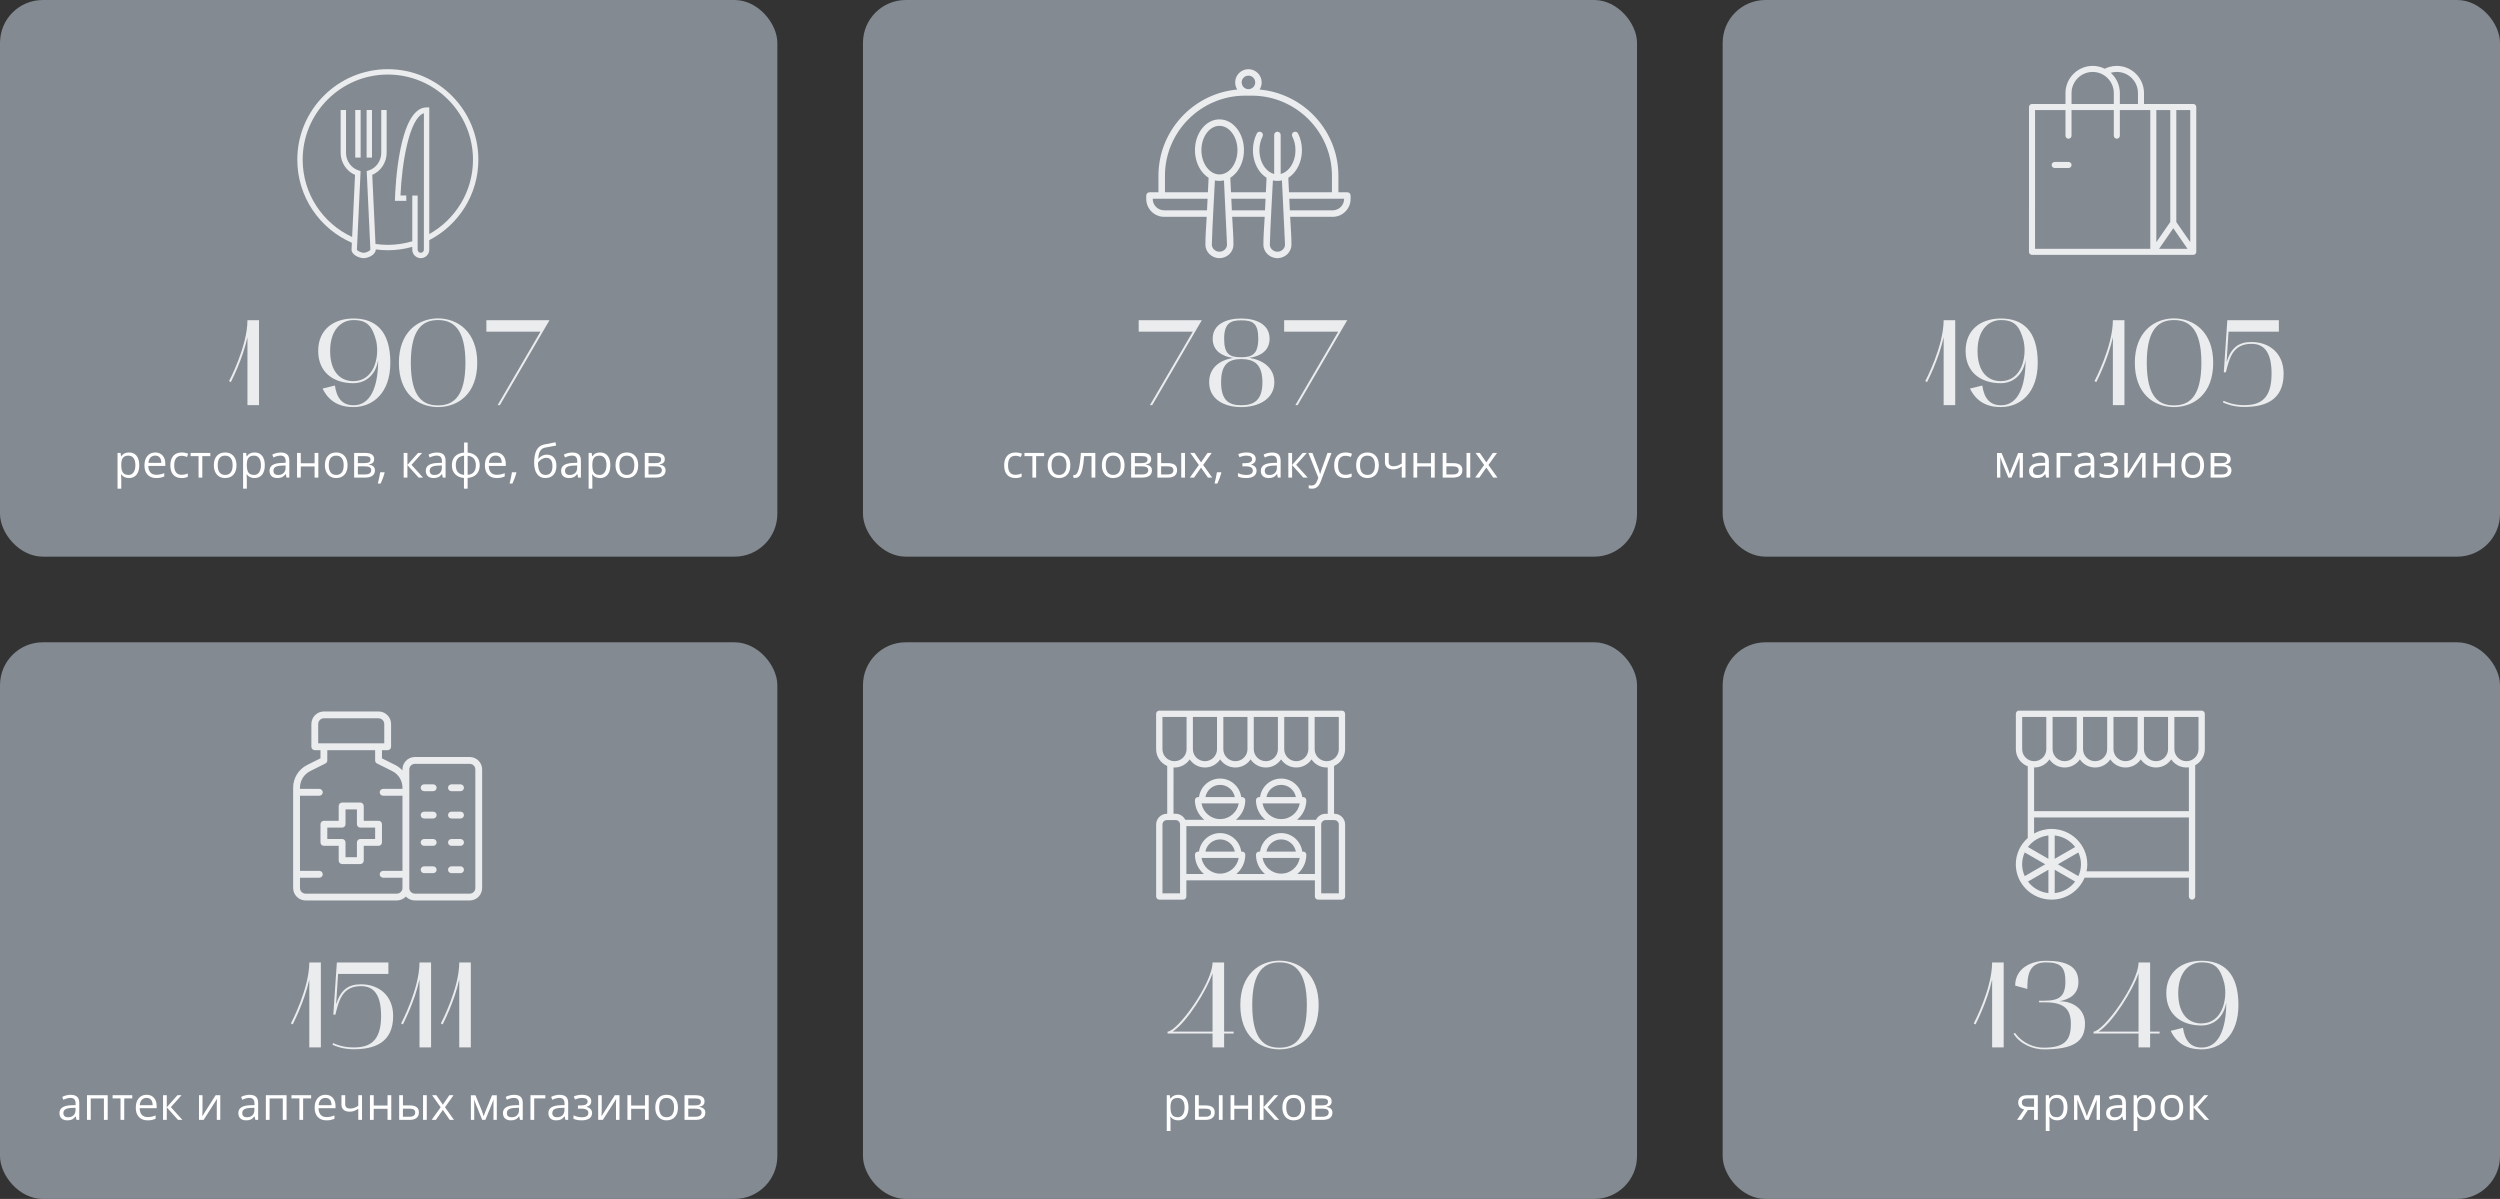 <?xml version="1.0" encoding="UTF-8"?> <svg xmlns="http://www.w3.org/2000/svg" width="759" height="364" viewBox="0 0 759 364" fill="none"><rect x="0" y="0" width="759" height="364" fill="#333333" stroke="none"/><rect width="236" height="169" rx="13" fill="#838A92"></rect><rect x="262" width="235" height="169" rx="13" fill="#838A92"></rect><path d="M373.52 53.965L373.73 58.371H384.315L384.526 53.965C383.761 53.491 383.069 52.857 382.484 52.093C381.189 50.415 380.386 48.11 380.386 45.581C380.386 44.675 380.491 43.793 380.686 42.954C380.889 42.08 381.189 41.261 381.566 40.523C381.812 40.038 382.404 39.846 382.889 40.092C383.374 40.338 383.566 40.931 383.32 41.415C383.01 42.023 382.766 42.688 382.602 43.393C382.443 44.078 382.358 44.814 382.358 45.578C382.358 47.663 383.002 49.543 384.041 50.89C384.8 51.87 385.769 52.567 386.841 52.831V40.967C386.841 40.423 387.283 39.982 387.826 39.982C388.37 39.982 388.811 40.423 388.811 40.967V52.831C389.886 52.565 390.855 51.87 391.615 50.89C392.656 49.543 393.3 47.666 393.3 45.578C393.3 44.811 393.213 44.078 393.056 43.393C392.892 42.688 392.648 42.021 392.338 41.415C392.092 40.931 392.284 40.338 392.769 40.092C393.254 39.846 393.846 40.038 394.092 40.523C394.469 41.261 394.767 42.08 394.972 42.954C395.164 43.79 395.272 44.673 395.272 45.581C395.272 48.107 394.469 50.413 393.171 52.093C392.584 52.852 391.894 53.491 391.13 53.965L391.34 58.371H404.377V53.357C404.377 46.67 401.64 40.592 397.234 36.186C392.827 31.779 386.746 29.043 380.062 29.043H377.995C371.308 29.043 365.23 31.779 360.824 36.186C356.417 40.592 353.681 46.674 353.681 53.357V58.371H366.717L366.928 53.965C366.163 53.491 365.471 52.857 364.886 52.093C363.591 50.415 362.788 48.11 362.788 45.581C362.788 43.054 363.591 40.746 364.886 39.071C366.238 37.319 368.126 36.239 370.229 36.239C372.329 36.239 374.22 37.322 375.571 39.071C376.866 40.748 377.669 43.054 377.669 45.581C377.669 48.107 376.866 50.413 375.571 52.093C374.981 52.852 374.294 53.491 373.53 53.965H373.52ZM373.825 60.341L373.992 63.852H384.054L384.22 60.341H373.822H373.825ZM374.087 65.822C374.218 68.554 374.484 71.557 374.484 74.261C374.489 75.377 374.012 76.387 373.263 77.131C372.527 77.857 371.514 78.326 370.419 78.377H370.014C368.924 78.326 367.913 77.857 367.175 77.133C366.426 76.392 365.954 75.382 365.954 74.266C365.954 71.56 366.22 68.559 366.351 65.826H353.417C351.927 65.826 350.575 65.215 349.593 64.235C348.61 63.25 348 61.896 348 60.408V59.359C348 58.816 348.441 58.375 348.985 58.375H351.701V53.36C351.701 46.13 354.658 39.559 359.421 34.796C363.661 30.557 369.332 27.748 375.626 27.184C375.229 26.561 374.998 25.819 374.998 25.022C374.998 23.911 375.449 22.903 376.175 22.177C376.901 21.451 377.911 21 379.019 21C380.127 21 381.13 21.451 381.861 22.177L381.866 22.182C382.592 22.911 383.044 23.916 383.044 25.022C383.044 25.817 382.813 26.558 382.415 27.184C388.707 27.751 394.38 30.559 398.62 34.796C403.383 39.559 406.34 46.133 406.34 53.36V58.375H409.056C409.6 58.375 410.041 58.816 410.041 59.359V60.409C410.041 61.899 409.433 63.253 408.451 64.235C407.471 65.215 406.117 65.826 404.627 65.826H391.693C391.823 68.56 392.09 71.561 392.09 74.266C392.095 75.382 391.618 76.392 390.869 77.133C390.136 77.859 389.125 78.326 388.03 78.38H387.62C386.53 78.329 385.519 77.859 384.783 77.136C384.034 76.395 383.562 75.384 383.562 74.269C383.562 71.563 383.829 68.562 383.96 65.828H374.088L374.087 65.822ZM372.52 74.166L371.591 54.768C371.145 54.87 370.688 54.924 370.219 54.924C369.75 54.924 369.293 54.868 368.847 54.768C368.537 61.226 368.093 67.846 367.916 74.279C367.921 74.835 368.167 75.348 368.552 75.73C368.955 76.128 369.509 76.387 370.106 76.415H370.332C370.927 76.387 371.481 76.13 371.884 75.73C372.271 75.348 372.517 74.83 372.517 74.261V74.166L372.52 74.166ZM366.449 63.852L366.615 60.341H349.972V60.405C349.972 61.352 350.359 62.219 350.983 62.839C351.606 63.463 352.47 63.85 353.417 63.85H366.446L366.449 63.852ZM374.01 40.272C373.025 38.997 371.684 38.207 370.222 38.207C368.76 38.207 367.418 38.997 366.434 40.272C365.392 41.618 364.751 43.493 364.751 45.583C364.751 47.669 365.395 49.548 366.434 50.895C367.418 52.17 368.76 52.96 370.222 52.96C371.684 52.96 373.025 52.17 374.01 50.895C375.051 49.548 375.693 47.671 375.693 45.583C375.693 43.498 375.049 41.618 374.01 40.272ZM391.43 60.338L391.597 63.85H404.626C405.573 63.85 406.435 63.462 407.058 62.837C407.681 62.213 408.071 61.349 408.071 60.405V60.341H391.428L391.43 60.338ZM390.127 74.166L389.199 54.768C388.753 54.87 388.296 54.924 387.827 54.924C387.357 54.924 386.901 54.868 386.454 54.768C386.144 61.226 385.703 67.846 385.523 74.279C385.529 74.835 385.775 75.348 386.16 75.73C386.562 76.128 387.116 76.387 387.711 76.415H387.937C388.535 76.387 389.089 76.13 389.491 75.73C389.879 75.348 390.125 74.83 390.125 74.263V74.168L390.127 74.166ZM380.479 23.562C380.109 23.19 379.594 22.962 379.024 22.962C378.458 22.962 377.942 23.192 377.573 23.564C377.203 23.934 376.973 24.452 376.973 25.016C376.973 25.583 377.203 26.098 377.575 26.468C377.945 26.837 378.46 27.07 379.027 27.07C379.594 27.07 380.109 26.84 380.479 26.47C380.848 26.101 381.081 25.583 381.081 25.019C381.081 24.449 380.853 23.936 380.481 23.564L380.479 23.562Z" fill="#EAECEE"></path><rect x="523" width="236" height="169" rx="13" fill="#838A92"></rect><path d="M109.489 33.401H107.855V47.844H109.489V33.401Z" fill="#EAECEE"></path><path d="M112.937 33.401H111.304V47.844H112.937V33.401Z" fill="#EAECEE"></path><path d="M117.745 21C102.589 21 90.258 33.331 90.258 48.487C90.258 59.764 97.088 69.473 106.825 73.706L106.873 72.657L106.727 75.791C106.727 77.397 109.107 78.38 110.403 78.38C111.699 78.38 114.08 77.398 114.079 75.754L114.078 75.723C115.278 75.884 116.5 75.974 117.744 75.974C120.316 75.974 122.805 75.611 125.168 74.947V75.801C125.168 77.222 126.325 78.38 127.748 78.38C129.168 78.38 130.326 77.223 130.326 75.801V72.913C139.171 68.338 145.233 59.11 145.233 48.487C145.233 33.331 132.902 21 117.745 21ZM130.327 71.06V32.607H129.51C121.027 32.607 120.01 57.319 119.923 60.137L119.897 60.979H123.344V59.345H121.587C121.982 49.848 124.183 35.894 128.692 34.375V75.8C128.692 76.321 128.268 76.745 127.748 76.745C127.226 76.745 126.802 76.321 126.802 75.8V59.357H125.168V73.247C122.816 73.955 120.324 74.339 117.744 74.339C116.472 74.339 115.224 74.243 114 74.065L114.049 75.113L113.018 53.087C115.619 51.997 117.387 49.333 117.387 46.395V33.401H115.754V46.396C115.754 48.846 114.182 51.047 111.931 51.745L111.328 51.933L112.447 75.785C112.386 76.094 111.219 76.745 110.403 76.745C109.606 76.745 108.419 76.086 108.359 75.829L109.479 51.934L108.876 51.745C106.625 51.047 105.053 48.847 105.053 46.396V33.401H103.419V46.396C103.419 49.335 105.188 51.998 107.789 53.087L106.906 71.95C98.051 67.842 91.892 58.873 91.892 48.487C91.892 34.232 103.49 22.634 117.745 22.634C132 22.634 143.598 34.232 143.598 48.487C143.598 58.176 138.236 66.633 130.327 71.06Z" fill="#EAECEE"></path><path d="M70.091 116.007L69.536 115.711C69.61 115.6 75.123 105.129 75.123 97.211H78.638V123H75.123V102.391C73.643 109.199 70.128 115.896 70.091 116.007ZM96.604 106.535C96.604 100.06 101.266 96.693 107.334 96.693C113.698 96.693 118.508 100.134 118.508 110.124C118.508 119.337 113.18 123.555 107.334 123.592C102.968 123.592 99.823 121.853 97.936 117.968L101.673 117.043C102.228 120.817 103.856 123.037 107.371 123.037C112.218 123.037 114.808 118.005 114.808 109.31C114.216 113.269 111.478 116.34 107.26 116.34C101.192 116.34 96.604 113.01 96.604 106.535ZM100.23 106.535C100.23 112.936 103.375 115.711 107.26 115.711C113.513 115.711 115.289 108.57 114.216 103.501C113.032 98.987 111.441 97.174 107.334 97.174C103.523 97.174 100.23 100.208 100.23 106.535ZM121.102 110.124C121.102 100.874 126.874 96.693 132.979 96.656C139.121 96.693 144.893 100.874 144.893 110.124C144.893 119.559 139.121 123.555 132.979 123.592C126.874 123.555 121.102 119.559 121.102 110.124ZM132.979 97.174C128.576 97.174 124.728 99.579 124.728 110.124C124.728 120.817 128.576 123.074 132.979 123.074C137.419 123.074 141.304 120.743 141.304 110.124C141.304 99.579 137.419 97.174 132.979 97.174ZM166.83 97.211L151.771 123H151.068L164.092 100.689H147.664V97.211H166.83Z" fill="#EAECEE"></path><path d="M39.169 145.137C38.681 145.137 38.235 145.048 37.829 144.87C37.428 144.688 37.091 144.41 36.817 144.036H36.735C36.79 144.474 36.817 144.888 36.817 145.28V148.363H35.683V137.508H36.605L36.763 138.533H36.817C37.109 138.123 37.449 137.827 37.836 137.645C38.223 137.462 38.668 137.371 39.169 137.371C40.162 137.371 40.928 137.711 41.466 138.39C42.008 139.069 42.279 140.021 42.279 141.247C42.279 142.478 42.004 143.435 41.452 144.118C40.905 144.797 40.144 145.137 39.169 145.137ZM39.005 138.335C38.239 138.335 37.685 138.547 37.344 138.971C37.002 139.395 36.827 140.069 36.817 140.994V141.247C36.817 142.3 36.993 143.054 37.344 143.51C37.695 143.961 38.258 144.187 39.032 144.187C39.679 144.187 40.185 143.924 40.55 143.4C40.919 142.876 41.103 142.154 41.103 141.233C41.103 140.299 40.919 139.584 40.55 139.087C40.185 138.586 39.67 138.335 39.005 138.335ZM47.434 145.137C46.326 145.137 45.451 144.799 44.809 144.125C44.171 143.451 43.852 142.514 43.852 141.315C43.852 140.108 44.148 139.148 44.74 138.438C45.337 137.727 46.137 137.371 47.14 137.371C48.078 137.371 48.821 137.681 49.368 138.301C49.915 138.916 50.188 139.729 50.188 140.741V141.459H45.027C45.05 142.339 45.271 143.006 45.69 143.462C46.114 143.918 46.709 144.146 47.475 144.146C48.281 144.146 49.079 143.977 49.867 143.64V144.651C49.466 144.825 49.086 144.948 48.726 145.021C48.37 145.098 47.94 145.137 47.434 145.137ZM47.126 138.321C46.524 138.321 46.044 138.517 45.684 138.909C45.328 139.301 45.118 139.843 45.055 140.536H48.972C48.972 139.821 48.812 139.274 48.493 138.896C48.174 138.513 47.718 138.321 47.126 138.321ZM55.124 145.137C54.039 145.137 53.199 144.804 52.602 144.139C52.009 143.469 51.713 142.523 51.713 141.302C51.713 140.049 52.014 139.08 52.615 138.396C53.221 137.713 54.083 137.371 55.199 137.371C55.559 137.371 55.919 137.41 56.279 137.487C56.639 137.565 56.922 137.656 57.127 137.761L56.778 138.725C56.528 138.624 56.254 138.542 55.958 138.479C55.662 138.41 55.4 138.376 55.172 138.376C53.65 138.376 52.889 139.347 52.889 141.288C52.889 142.209 53.073 142.915 53.442 143.407C53.816 143.899 54.367 144.146 55.097 144.146C55.721 144.146 56.361 144.011 57.018 143.742V144.747C56.516 145.007 55.885 145.137 55.124 145.137ZM63.853 138.479H61.42V145H60.285V138.479H57.879V137.508H63.853V138.479ZM71.804 141.247C71.804 142.468 71.496 143.423 70.881 144.111C70.266 144.795 69.416 145.137 68.331 145.137C67.661 145.137 67.066 144.979 66.547 144.665C66.027 144.351 65.626 143.899 65.344 143.312C65.061 142.724 64.92 142.035 64.92 141.247C64.92 140.026 65.225 139.076 65.836 138.396C66.447 137.713 67.294 137.371 68.379 137.371C69.427 137.371 70.259 137.72 70.874 138.417C71.494 139.114 71.804 140.058 71.804 141.247ZM66.096 141.247C66.096 142.204 66.287 142.933 66.67 143.435C67.053 143.936 67.616 144.187 68.358 144.187C69.101 144.187 69.664 143.938 70.047 143.441C70.434 142.94 70.628 142.209 70.628 141.247C70.628 140.295 70.434 139.572 70.047 139.08C69.664 138.583 69.097 138.335 68.345 138.335C67.602 138.335 67.041 138.579 66.663 139.066C66.285 139.554 66.096 140.281 66.096 141.247ZM77.286 145.137C76.799 145.137 76.352 145.048 75.946 144.87C75.545 144.688 75.208 144.41 74.935 144.036H74.853C74.907 144.474 74.935 144.888 74.935 145.28V148.363H73.8V137.508H74.723L74.88 138.533H74.935C75.226 138.123 75.566 137.827 75.953 137.645C76.341 137.462 76.785 137.371 77.286 137.371C78.28 137.371 79.045 137.711 79.583 138.39C80.125 139.069 80.397 140.021 80.397 141.247C80.397 142.478 80.121 143.435 79.569 144.118C79.022 144.797 78.261 145.137 77.286 145.137ZM77.122 138.335C76.356 138.335 75.803 138.547 75.461 138.971C75.119 139.395 74.944 140.069 74.935 140.994V141.247C74.935 142.3 75.11 143.054 75.461 143.51C75.812 143.961 76.375 144.187 77.149 144.187C77.796 144.187 78.302 143.924 78.667 143.4C79.036 142.876 79.221 142.154 79.221 141.233C79.221 140.299 79.036 139.584 78.667 139.087C78.302 138.586 77.787 138.335 77.122 138.335ZM86.993 145L86.768 143.934H86.713C86.339 144.403 85.966 144.722 85.592 144.891C85.223 145.055 84.76 145.137 84.204 145.137C83.461 145.137 82.878 144.945 82.454 144.562C82.035 144.18 81.825 143.635 81.825 142.929C81.825 141.416 83.035 140.623 85.455 140.55L86.727 140.509V140.044C86.727 139.456 86.599 139.023 86.344 138.745C86.093 138.463 85.69 138.321 85.134 138.321C84.509 138.321 83.803 138.513 83.015 138.896L82.666 138.027C83.035 137.827 83.439 137.67 83.876 137.556C84.318 137.442 84.76 137.385 85.202 137.385C86.095 137.385 86.756 137.583 87.185 137.979C87.618 138.376 87.834 139.012 87.834 139.887V145H86.993ZM84.43 144.2C85.136 144.2 85.69 144.007 86.091 143.619C86.496 143.232 86.699 142.689 86.699 141.992V141.315L85.564 141.363C84.662 141.395 84.01 141.536 83.609 141.787C83.213 142.033 83.015 142.418 83.015 142.942C83.015 143.353 83.138 143.665 83.384 143.879C83.634 144.093 83.983 144.2 84.43 144.2ZM91.314 137.508V140.646H95.511V137.508H96.645V145H95.511V141.623H91.314V145H90.179V137.508H91.314ZM105.519 141.247C105.519 142.468 105.211 143.423 104.596 144.111C103.98 144.795 103.131 145.137 102.046 145.137C101.376 145.137 100.781 144.979 100.262 144.665C99.742 144.351 99.341 143.899 99.059 143.312C98.776 142.724 98.635 142.035 98.635 141.247C98.635 140.026 98.94 139.076 99.551 138.396C100.161 137.713 101.009 137.371 102.094 137.371C103.142 137.371 103.974 137.72 104.589 138.417C105.209 139.114 105.519 140.058 105.519 141.247ZM99.811 141.247C99.811 142.204 100.002 142.933 100.385 143.435C100.768 143.936 101.33 144.187 102.073 144.187C102.816 144.187 103.379 143.938 103.762 143.441C104.149 142.94 104.343 142.209 104.343 141.247C104.343 140.295 104.149 139.572 103.762 139.08C103.379 138.583 102.812 138.335 102.06 138.335C101.317 138.335 100.756 138.579 100.378 139.066C100 139.554 99.811 140.281 99.811 141.247ZM113.592 139.388C113.592 139.875 113.451 140.247 113.168 140.502C112.89 140.753 112.498 140.921 111.992 141.008V141.069C112.63 141.156 113.095 141.343 113.387 141.63C113.683 141.917 113.831 142.313 113.831 142.819C113.831 143.517 113.574 144.054 113.059 144.433C112.548 144.811 111.801 145 110.816 145H107.515V137.508H110.803C112.662 137.508 113.592 138.134 113.592 139.388ZM112.696 142.744C112.696 142.339 112.541 142.045 112.231 141.862C111.926 141.675 111.418 141.582 110.707 141.582H108.649V144.05H110.734C112.042 144.05 112.696 143.615 112.696 142.744ZM112.484 139.497C112.484 139.132 112.343 138.875 112.061 138.725C111.783 138.57 111.359 138.492 110.789 138.492H108.649V140.604H110.57C111.272 140.604 111.767 140.518 112.054 140.345C112.341 140.172 112.484 139.889 112.484 139.497ZM116.675 143.373L116.777 143.53C116.659 143.986 116.488 144.515 116.265 145.116C116.041 145.722 115.809 146.285 115.567 146.805H114.713C114.836 146.331 114.97 145.745 115.116 145.048C115.267 144.351 115.371 143.792 115.431 143.373H116.675ZM126.922 137.508H128.166L124.933 141.124L128.433 145H127.106L123.688 141.206V145H122.554V137.508H123.688V141.151L126.922 137.508ZM134.435 145L134.209 143.934H134.154C133.781 144.403 133.407 144.722 133.033 144.891C132.664 145.055 132.201 145.137 131.646 145.137C130.903 145.137 130.319 144.945 129.896 144.562C129.476 144.18 129.267 143.635 129.267 142.929C129.267 141.416 130.477 140.623 132.896 140.55L134.168 140.509V140.044C134.168 139.456 134.04 139.023 133.785 138.745C133.535 138.463 133.131 138.321 132.575 138.321C131.951 138.321 131.244 138.513 130.456 138.896L130.107 138.027C130.477 137.827 130.88 137.67 131.317 137.556C131.759 137.442 132.201 137.385 132.644 137.385C133.537 137.385 134.198 137.583 134.626 137.979C135.059 138.376 135.275 139.012 135.275 139.887V145H134.435ZM131.871 144.2C132.577 144.2 133.131 144.007 133.532 143.619C133.938 143.232 134.141 142.689 134.141 141.992V141.315L133.006 141.363C132.104 141.395 131.452 141.536 131.051 141.787C130.654 142.033 130.456 142.418 130.456 142.942C130.456 143.353 130.579 143.665 130.825 143.879C131.076 144.093 131.424 144.2 131.871 144.2ZM145.646 141.247C145.646 142.382 145.322 143.286 144.675 143.961C144.032 144.631 143.132 145.014 141.975 145.109V148.363H140.854V145.109C139.723 145.023 138.83 144.635 138.174 143.947C137.518 143.259 137.189 142.359 137.189 141.247C137.189 140.112 137.515 139.21 138.167 138.54C138.823 137.87 139.732 137.49 140.895 137.398V134.363H141.975V137.398C143.118 137.503 144.016 137.897 144.668 138.581C145.32 139.265 145.646 140.153 145.646 141.247ZM138.379 141.247C138.379 142.122 138.579 142.808 138.98 143.305C139.382 143.801 140.02 144.091 140.895 144.173V138.349C140.051 138.426 139.42 138.702 139.001 139.176C138.586 139.645 138.379 140.336 138.379 141.247ZM144.47 141.247C144.47 139.502 143.638 138.54 141.975 138.362V144.173C142.84 144.086 143.472 143.795 143.868 143.298C144.269 142.801 144.47 142.118 144.47 141.247ZM150.793 145.137C149.686 145.137 148.811 144.799 148.168 144.125C147.53 143.451 147.211 142.514 147.211 141.315C147.211 140.108 147.507 139.148 148.1 138.438C148.697 137.727 149.496 137.371 150.499 137.371C151.438 137.371 152.181 137.681 152.728 138.301C153.274 138.916 153.548 139.729 153.548 140.741V141.459H148.387C148.41 142.339 148.631 143.006 149.05 143.462C149.474 143.918 150.068 144.146 150.834 144.146C151.641 144.146 152.438 143.977 153.227 143.64V144.651C152.826 144.825 152.445 144.948 152.085 145.021C151.729 145.098 151.299 145.137 150.793 145.137ZM150.485 138.321C149.884 138.321 149.403 138.517 149.043 138.909C148.688 139.301 148.478 139.843 148.414 140.536H152.331C152.331 139.821 152.172 139.274 151.853 138.896C151.534 138.513 151.078 138.321 150.485 138.321ZM156.679 143.373L156.781 143.53C156.663 143.986 156.492 144.515 156.269 145.116C156.045 145.722 155.813 146.285 155.571 146.805H154.717C154.84 146.331 154.974 145.745 155.12 145.048C155.271 144.351 155.375 143.792 155.435 143.373H156.679ZM162.168 140.509C162.168 138.868 162.41 137.59 162.893 136.674C163.376 135.753 164.141 135.179 165.189 134.951C166.493 134.673 167.641 134.448 168.635 134.274L168.847 135.272C167.265 135.537 166.135 135.746 165.456 135.901C164.795 136.052 164.299 136.407 163.966 136.968C163.638 137.528 163.458 138.292 163.426 139.258H163.508C163.79 138.875 164.155 138.574 164.602 138.355C165.048 138.137 165.515 138.027 166.003 138.027C166.924 138.027 167.641 138.326 168.156 138.923C168.671 139.52 168.929 140.347 168.929 141.404C168.929 142.576 168.63 143.492 168.033 144.152C167.436 144.809 166.604 145.137 165.538 145.137C164.485 145.137 163.66 144.733 163.063 143.927C162.466 143.12 162.168 141.981 162.168 140.509ZM165.641 144.187C167.031 144.187 167.726 143.3 167.726 141.527C167.726 139.837 167.094 138.991 165.832 138.991C165.486 138.991 165.151 139.064 164.827 139.21C164.508 139.351 164.214 139.54 163.945 139.777C163.681 140.014 163.476 140.258 163.33 140.509C163.33 141.707 163.519 142.621 163.897 143.25C164.276 143.874 164.857 144.187 165.641 144.187ZM175.519 145L175.293 143.934H175.238C174.865 144.403 174.491 144.722 174.117 144.891C173.748 145.055 173.285 145.137 172.729 145.137C171.987 145.137 171.403 144.945 170.979 144.562C170.56 144.18 170.351 143.635 170.351 142.929C170.351 141.416 171.561 140.623 173.98 140.55L175.252 140.509V140.044C175.252 139.456 175.124 139.023 174.869 138.745C174.618 138.463 174.215 138.321 173.659 138.321C173.035 138.321 172.328 138.513 171.54 138.896L171.191 138.027C171.561 137.827 171.964 137.67 172.401 137.556C172.843 137.442 173.285 137.385 173.728 137.385C174.621 137.385 175.282 137.583 175.71 137.979C176.143 138.376 176.359 139.012 176.359 139.887V145H175.519ZM172.955 144.2C173.661 144.2 174.215 144.007 174.616 143.619C175.022 143.232 175.225 142.689 175.225 141.992V141.315L174.09 141.363C173.188 141.395 172.536 141.536 172.135 141.787C171.738 142.033 171.54 142.418 171.54 142.942C171.54 143.353 171.663 143.665 171.909 143.879C172.16 144.093 172.508 144.2 172.955 144.2ZM182.19 145.137C181.703 145.137 181.256 145.048 180.851 144.87C180.45 144.688 180.112 144.41 179.839 144.036H179.757C179.812 144.474 179.839 144.888 179.839 145.28V148.363H178.704V137.508H179.627L179.784 138.533H179.839C180.131 138.123 180.47 137.827 180.857 137.645C181.245 137.462 181.689 137.371 182.19 137.371C183.184 137.371 183.95 137.711 184.487 138.39C185.03 139.069 185.301 140.021 185.301 141.247C185.301 142.478 185.025 143.435 184.474 144.118C183.927 144.797 183.166 145.137 182.19 145.137ZM182.026 138.335C181.261 138.335 180.707 138.547 180.365 138.971C180.023 139.395 179.848 140.069 179.839 140.994V141.247C179.839 142.3 180.014 143.054 180.365 143.51C180.716 143.961 181.279 144.187 182.054 144.187C182.701 144.187 183.207 143.924 183.571 143.4C183.94 142.876 184.125 142.154 184.125 141.233C184.125 140.299 183.94 139.584 183.571 139.087C183.207 138.586 182.692 138.335 182.026 138.335ZM193.757 141.247C193.757 142.468 193.449 143.423 192.834 144.111C192.219 144.795 191.369 145.137 190.284 145.137C189.614 145.137 189.02 144.979 188.5 144.665C187.98 144.351 187.579 143.899 187.297 143.312C187.014 142.724 186.873 142.035 186.873 141.247C186.873 140.026 187.178 139.076 187.789 138.396C188.4 137.713 189.247 137.371 190.332 137.371C191.38 137.371 192.212 137.72 192.827 138.417C193.447 139.114 193.757 140.058 193.757 141.247ZM188.049 141.247C188.049 142.204 188.24 142.933 188.623 143.435C189.006 143.936 189.569 144.187 190.312 144.187C191.054 144.187 191.617 143.938 192 143.441C192.387 142.94 192.581 142.209 192.581 141.247C192.581 140.295 192.387 139.572 192 139.08C191.617 138.583 191.05 138.335 190.298 138.335C189.555 138.335 188.994 138.579 188.616 139.066C188.238 139.554 188.049 140.281 188.049 141.247ZM201.83 139.388C201.83 139.875 201.689 140.247 201.406 140.502C201.128 140.753 200.736 140.921 200.23 141.008V141.069C200.868 141.156 201.333 141.343 201.625 141.63C201.921 141.917 202.069 142.313 202.069 142.819C202.069 143.517 201.812 144.054 201.297 144.433C200.786 144.811 200.039 145 199.055 145H195.753V137.508H199.041C200.9 137.508 201.83 138.134 201.83 139.388ZM200.935 142.744C200.935 142.339 200.78 142.045 200.47 141.862C200.164 141.675 199.656 141.582 198.945 141.582H196.888V144.05H198.973C200.281 144.05 200.935 143.615 200.935 142.744ZM200.723 139.497C200.723 139.132 200.581 138.875 200.299 138.725C200.021 138.57 199.597 138.492 199.027 138.492H196.888V140.604H198.809C199.51 140.604 200.005 140.518 200.292 140.345C200.579 140.172 200.723 139.889 200.723 139.497Z" fill="white"></path><path d="M364.874 97.211L349.815 123H349.112L362.136 100.689H345.708V97.211H364.874ZM367.098 116.044C367.098 111.715 370.243 109.31 374.387 108.681C370.983 108.163 368.171 106.498 368.171 102.835C368.171 98.358 372.426 96.693 376.829 96.693C381.195 96.693 385.45 98.358 385.45 102.835C385.45 106.498 382.638 108.163 379.271 108.644C383.489 109.31 386.893 111.715 386.893 116.044C386.893 121.15 382.083 123.592 376.829 123.592C371.538 123.592 367.098 121.15 367.098 116.044ZM370.724 116.044C370.724 121.409 372.944 123.037 376.829 123.037C380.825 123.037 383.267 121.409 383.267 116.044C383.267 110.642 380.825 109.014 376.829 109.014C372.944 109.014 370.724 110.642 370.724 116.044ZM371.649 102.835C371.649 107.608 373.388 108.459 376.829 108.459C380.048 108.459 382.009 107.608 382.009 102.835C382.009 98.099 380.307 97.248 376.829 97.248C373.647 97.248 371.649 98.099 371.649 102.835ZM409.028 97.211L393.969 123H393.266L406.29 100.689H389.862V97.211H409.028Z" fill="#EAECEE"></path><path d="M308.276 145.137C307.192 145.137 306.351 144.804 305.754 144.139C305.161 143.469 304.865 142.523 304.865 141.302C304.865 140.049 305.166 139.08 305.768 138.396C306.374 137.713 307.235 137.371 308.352 137.371C308.712 137.371 309.072 137.41 309.432 137.487C309.792 137.565 310.074 137.656 310.279 137.761L309.931 138.725C309.68 138.624 309.407 138.542 309.11 138.479C308.814 138.41 308.552 138.376 308.324 138.376C306.802 138.376 306.041 139.347 306.041 141.288C306.041 142.209 306.226 142.915 306.595 143.407C306.968 143.899 307.52 144.146 308.249 144.146C308.873 144.146 309.514 144.011 310.17 143.742V144.747C309.669 145.007 309.037 145.137 308.276 145.137ZM317.006 138.479H314.572V145H313.438V138.479H311.031V137.508H317.006V138.479ZM324.956 141.247C324.956 142.468 324.648 143.423 324.033 144.111C323.418 144.795 322.568 145.137 321.483 145.137C320.813 145.137 320.219 144.979 319.699 144.665C319.18 144.351 318.779 143.899 318.496 143.312C318.214 142.724 318.072 142.035 318.072 141.247C318.072 140.026 318.378 139.076 318.988 138.396C319.599 137.713 320.447 137.371 321.531 137.371C322.579 137.371 323.411 137.72 324.026 138.417C324.646 139.114 324.956 140.058 324.956 141.247ZM319.248 141.247C319.248 142.204 319.439 142.933 319.822 143.435C320.205 143.936 320.768 144.187 321.511 144.187C322.254 144.187 322.816 143.938 323.199 143.441C323.587 142.94 323.78 142.209 323.78 141.247C323.78 140.295 323.587 139.572 323.199 139.08C322.816 138.583 322.249 138.335 321.497 138.335C320.754 138.335 320.194 138.579 319.815 139.066C319.437 139.554 319.248 140.281 319.248 141.247ZM332.537 145H331.389V138.479H329.14C329.017 140.101 328.846 141.388 328.627 142.341C328.408 143.293 328.123 143.991 327.772 144.433C327.426 144.875 326.984 145.096 326.446 145.096C326.2 145.096 326.004 145.068 325.858 145.014V144.173C325.959 144.2 326.073 144.214 326.2 144.214C326.724 144.214 327.141 143.66 327.451 142.553C327.761 141.445 327.996 139.764 328.155 137.508H332.537V145ZM341.417 141.247C341.417 142.468 341.109 143.423 340.494 144.111C339.879 144.795 339.029 145.137 337.944 145.137C337.274 145.137 336.68 144.979 336.16 144.665C335.641 144.351 335.24 143.899 334.957 143.312C334.674 142.724 334.533 142.035 334.533 141.247C334.533 140.026 334.839 139.076 335.449 138.396C336.06 137.713 336.908 137.371 337.992 137.371C339.04 137.371 339.872 137.72 340.487 138.417C341.107 139.114 341.417 140.058 341.417 141.247ZM335.709 141.247C335.709 142.204 335.9 142.933 336.283 143.435C336.666 143.936 337.229 144.187 337.972 144.187C338.715 144.187 339.277 143.938 339.66 143.441C340.048 142.94 340.241 142.209 340.241 141.247C340.241 140.295 340.048 139.572 339.66 139.08C339.277 138.583 338.71 138.335 337.958 138.335C337.215 138.335 336.655 138.579 336.276 139.066C335.898 139.554 335.709 140.281 335.709 141.247ZM349.49 139.388C349.49 139.875 349.349 140.247 349.066 140.502C348.788 140.753 348.396 140.921 347.891 141.008V141.069C348.529 141.156 348.993 141.343 349.285 141.63C349.581 141.917 349.729 142.313 349.729 142.819C349.729 143.517 349.472 144.054 348.957 144.433C348.447 144.811 347.699 145 346.715 145H343.413V137.508H346.701C348.561 137.508 349.49 138.134 349.49 139.388ZM348.595 142.744C348.595 142.339 348.44 142.045 348.13 141.862C347.825 141.675 347.316 141.582 346.605 141.582H344.548V144.05H346.633C347.941 144.05 348.595 143.615 348.595 142.744ZM348.383 139.497C348.383 139.132 348.242 138.875 347.959 138.725C347.681 138.57 347.257 138.492 346.688 138.492H344.548V140.604H346.469C347.171 140.604 347.665 140.518 347.952 140.345C348.239 140.172 348.383 139.889 348.383 139.497ZM352.519 140.604H354.562C355.515 140.604 356.219 140.782 356.675 141.138C357.135 141.489 357.365 142.015 357.365 142.717C357.365 143.469 357.121 144.038 356.634 144.426C356.151 144.809 355.438 145 354.494 145H351.384V137.508H352.519V140.604ZM359.758 145H358.623V137.508H359.758V145ZM352.519 141.582V144.05H354.439C355.643 144.05 356.244 143.628 356.244 142.785C356.244 142.366 356.105 142.061 355.827 141.869C355.549 141.678 355.075 141.582 354.405 141.582H352.519ZM363.976 141.165L361.371 137.508H362.663L364.639 140.379L366.607 137.508H367.886L365.281 141.165L368.022 145H366.737L364.639 141.965L362.52 145H361.234L363.976 141.165ZM370.702 143.373L370.805 143.53C370.686 143.986 370.515 144.515 370.292 145.116C370.069 145.722 369.836 146.285 369.595 146.805H368.74C368.863 146.331 368.998 145.745 369.144 145.048C369.294 144.351 369.399 143.792 369.458 143.373H370.702ZM378.01 140.618C379.427 140.618 380.136 140.226 380.136 139.442C380.136 138.704 379.562 138.335 378.413 138.335C378.062 138.335 377.743 138.367 377.456 138.431C377.169 138.494 376.793 138.622 376.328 138.813L375.925 137.891C376.7 137.544 377.545 137.371 378.461 137.371C379.322 137.371 380.001 137.549 380.498 137.904C380.995 138.255 381.243 138.736 381.243 139.347C381.243 140.185 380.776 140.734 379.842 140.994V141.049C380.416 141.217 380.835 141.459 381.1 141.773C381.364 142.083 381.496 142.473 381.496 142.942C381.496 143.635 381.216 144.175 380.655 144.562C380.099 144.945 379.329 145.137 378.345 145.137C377.265 145.137 376.431 144.975 375.843 144.651V143.612C376.677 144.004 377.52 144.2 378.372 144.2C379.028 144.2 379.523 144.089 379.855 143.865C380.193 143.637 380.361 143.312 380.361 142.888C380.361 142.017 379.653 141.582 378.235 141.582H377.196V140.618H378.01ZM387.956 145L387.73 143.934H387.676C387.302 144.403 386.928 144.722 386.555 144.891C386.186 145.055 385.723 145.137 385.167 145.137C384.424 145.137 383.841 144.945 383.417 144.562C382.998 144.18 382.788 143.635 382.788 142.929C382.788 141.416 383.998 140.623 386.418 140.55L387.689 140.509V140.044C387.689 139.456 387.562 139.023 387.307 138.745C387.056 138.463 386.653 138.321 386.097 138.321C385.472 138.321 384.766 138.513 383.978 138.896L383.629 138.027C383.998 137.827 384.401 137.67 384.839 137.556C385.281 137.442 385.723 137.385 386.165 137.385C387.058 137.385 387.719 137.583 388.147 137.979C388.58 138.376 388.797 139.012 388.797 139.887V145H387.956ZM385.393 144.2C386.099 144.2 386.653 144.007 387.054 143.619C387.459 143.232 387.662 142.689 387.662 141.992V141.315L386.527 141.363C385.625 141.395 384.973 141.536 384.572 141.787C384.176 142.033 383.978 142.418 383.978 142.942C383.978 143.353 384.101 143.665 384.347 143.879C384.597 144.093 384.946 144.2 385.393 144.2ZM395.51 137.508H396.754L393.521 141.124L397.021 145H395.694L392.276 141.206V145H391.142V137.508H392.276V141.151L395.51 137.508ZM397.226 137.508H398.442L400.083 141.78C400.443 142.756 400.666 143.46 400.753 143.893H400.808C400.867 143.66 400.99 143.264 401.177 142.703C401.368 142.138 401.988 140.406 403.036 137.508H404.253L401.033 146.039C400.714 146.882 400.34 147.479 399.912 147.83C399.488 148.186 398.966 148.363 398.347 148.363C398 148.363 397.659 148.325 397.321 148.247V147.338C397.572 147.393 397.852 147.42 398.162 147.42C398.941 147.42 399.497 146.982 399.83 146.107L400.247 145.041L397.226 137.508ZM408.464 145.137C407.379 145.137 406.538 144.804 405.941 144.139C405.349 143.469 405.053 142.523 405.053 141.302C405.053 140.049 405.354 139.08 405.955 138.396C406.561 137.713 407.423 137.371 408.539 137.371C408.899 137.371 409.259 137.41 409.619 137.487C409.979 137.565 410.262 137.656 410.467 137.761L410.118 138.725C409.868 138.624 409.594 138.542 409.298 138.479C409.002 138.41 408.74 138.376 408.512 138.376C406.99 138.376 406.229 139.347 406.229 141.288C406.229 142.209 406.413 142.915 406.782 143.407C407.156 143.899 407.707 144.146 408.437 144.146C409.061 144.146 409.701 144.011 410.357 143.742V144.747C409.856 145.007 409.225 145.137 408.464 145.137ZM418.608 141.247C418.608 142.468 418.301 143.423 417.686 144.111C417.07 144.795 416.22 145.137 415.136 145.137C414.466 145.137 413.871 144.979 413.352 144.665C412.832 144.351 412.431 143.899 412.148 143.312C411.866 142.724 411.725 142.035 411.725 141.247C411.725 140.026 412.03 139.076 412.641 138.396C413.251 137.713 414.099 137.371 415.184 137.371C416.232 137.371 417.063 137.72 417.679 138.417C418.299 139.114 418.608 140.058 418.608 141.247ZM412.9 141.247C412.9 142.204 413.092 142.933 413.475 143.435C413.857 143.936 414.42 144.187 415.163 144.187C415.906 144.187 416.469 143.938 416.852 143.441C417.239 142.94 417.433 142.209 417.433 141.247C417.433 140.295 417.239 139.572 416.852 139.08C416.469 138.583 415.901 138.335 415.149 138.335C414.407 138.335 413.846 138.579 413.468 139.066C413.09 139.554 412.9 140.281 412.9 141.247ZM421.603 137.508V140.242C421.603 141.117 422.102 141.555 423.1 141.555C423.514 141.555 423.911 141.491 424.289 141.363C424.667 141.236 425.096 141.019 425.574 140.714V137.508H426.709V145H425.574V141.609C425.096 141.938 424.651 142.17 424.241 142.307C423.836 142.439 423.375 142.505 422.86 142.505C422.113 142.505 421.527 142.309 421.104 141.917C420.68 141.525 420.468 140.994 420.468 140.324V137.508H421.603ZM430.257 137.508V140.646H434.454V137.508H435.589V145H434.454V141.623H430.257V145H429.122V137.508H430.257ZM439.13 140.604H441.174C442.126 140.604 442.83 140.782 443.286 141.138C443.746 141.489 443.977 142.015 443.977 142.717C443.977 143.469 443.733 144.038 443.245 144.426C442.762 144.809 442.049 145 441.105 145H437.995V137.508H439.13V140.604ZM446.369 145H445.234V137.508H446.369V145ZM439.13 141.582V144.05H441.051C442.254 144.05 442.855 143.628 442.855 142.785C442.855 142.366 442.716 142.061 442.438 141.869C442.16 141.678 441.687 141.582 441.017 141.582H439.13ZM450.587 141.165L447.982 137.508H449.274L451.25 140.379L453.219 137.508H454.497L451.893 141.165L454.634 145H453.349L451.25 141.965L449.131 145H447.846L450.587 141.165Z" fill="white"></path><path d="M617.839 68.199C617.839 68.707 617.427 69.118 616.92 69.118C616.412 69.118 616 68.707 616 68.199V67.768C616 67.261 616.412 66.849 616.92 66.849C617.427 66.849 617.839 67.261 617.839 67.768V68.199ZM623.802 51.008C623.295 51.008 622.883 50.596 622.883 50.088C622.883 49.581 623.295 49.169 623.802 49.169H628.011C628.519 49.169 628.93 49.581 628.93 50.088C628.93 50.596 628.519 51.008 628.011 51.008H623.802ZM628.918 41.192C628.918 41.699 628.507 42.111 627.999 42.111C627.492 42.111 627.08 41.699 627.08 41.192V33.407H617.841V64.95C617.841 65.458 617.43 65.87 616.922 65.87C616.415 65.87 616.003 65.458 616.003 64.95V32.487C616.003 31.98 616.415 31.568 616.922 31.568H627.08V28.255C627.08 25.985 628.009 23.919 629.503 22.425L629.558 22.372C631.049 20.91 633.091 20 635.332 20C636.646 20 637.894 20.314 639 20.867C639.486 20.625 639.998 20.426 640.529 20.285C641.214 20.101 641.932 20.002 642.665 20.002C644.934 20.002 646.996 20.934 648.492 22.425C649.991 23.924 650.92 25.988 650.92 28.255V31.568H665.872C666.38 31.568 666.792 31.98 666.792 32.487V76.461C666.792 76.968 666.38 77.38 665.872 77.38H616.919C616.412 77.38 616 76.968 616 76.461V63.012C616 62.504 616.412 62.093 616.919 62.093C617.427 62.093 617.839 62.504 617.839 63.012V75.541H652.825V36.438C652.825 35.931 653.237 35.519 653.744 35.519C654.252 35.519 654.664 35.931 654.664 36.438V73.521L658.891 67.406V37.438C658.891 36.93 659.303 36.519 659.811 36.519C660.318 36.519 660.73 36.93 660.73 37.438V67.406L664.955 73.521V33.409H660.73V38.377C660.73 38.884 660.318 39.296 659.811 39.296C659.303 39.296 658.891 38.884 658.891 38.377V33.409H654.664V38.377C654.664 38.884 654.252 39.296 653.744 39.296C653.237 39.296 652.825 38.884 652.825 38.377V33.409H643.587V41.194C643.587 41.702 643.175 42.114 642.667 42.114C642.16 42.114 641.748 41.702 641.748 41.194V33.409H628.916V41.194L628.918 41.192ZM640.827 22.106C640.941 22.209 641.052 22.315 641.162 22.422C642.66 23.916 643.589 25.982 643.589 28.252V31.565H649.086V28.252C649.086 26.488 648.363 24.881 647.204 23.72C646.043 22.559 644.437 21.838 642.672 21.838C642.095 21.838 641.535 21.915 641.009 22.056L640.831 22.109L640.827 22.106ZM641.751 31.568V28.255C641.751 26.49 641.028 24.886 639.867 23.725C638.705 22.562 637.101 21.841 635.337 21.841C633.594 21.841 632.007 22.545 630.848 23.68L630.805 23.725C629.644 24.886 628.921 26.493 628.921 28.255V31.568H641.753L641.751 31.568ZM664.128 75.541L659.811 69.297L655.495 75.541H664.128ZM658.892 41.192C658.892 40.684 659.304 40.273 659.811 40.273C660.319 40.273 660.731 40.684 660.731 41.192V41.623C660.731 42.13 660.319 42.542 659.811 42.542C659.304 42.542 658.892 42.13 658.892 41.623V41.192ZM652.826 41.192C652.826 40.684 653.237 40.273 653.745 40.273C654.252 40.273 654.664 40.684 654.664 41.192V41.623C654.664 42.13 654.252 42.542 653.745 42.542C653.237 42.542 652.826 42.13 652.826 41.623V41.192Z" fill="#EAECEE"></path><path d="M585.057 116.007L584.502 115.711C584.576 115.6 590.089 105.129 590.089 97.211H593.604V123H590.089V102.391C588.609 109.199 585.094 115.896 585.057 116.007ZM596.755 106.535C596.755 100.06 601.417 96.693 607.485 96.693C613.849 96.693 618.659 100.134 618.659 110.124C618.659 119.337 613.331 123.555 607.485 123.592C603.119 123.592 599.974 121.853 598.087 117.968L601.824 117.043C602.379 120.817 604.007 123.037 607.522 123.037C612.369 123.037 614.959 118.005 614.959 109.31C614.367 113.269 611.629 116.34 607.411 116.34C601.343 116.34 596.755 113.01 596.755 106.535ZM600.381 106.535C600.381 112.936 603.526 115.711 607.411 115.711C613.664 115.711 615.44 108.57 614.367 103.501C613.183 98.987 611.592 97.174 607.485 97.174C603.674 97.174 600.381 100.208 600.381 106.535ZM636.437 116.007L635.882 115.711C635.956 115.6 641.469 105.129 641.469 97.211H644.984V123H641.469V102.391C639.989 109.199 636.474 115.896 636.437 116.007ZM648.136 110.124C648.136 100.874 653.908 96.693 660.013 96.656C666.155 96.693 671.927 100.874 671.927 110.124C671.927 119.559 666.155 123.555 660.013 123.592C653.908 123.555 648.136 119.559 648.136 110.124ZM660.013 97.174C655.61 97.174 651.762 99.579 651.762 110.124C651.762 120.817 655.61 123.074 660.013 123.074C664.453 123.074 668.338 120.743 668.338 110.124C668.338 99.579 664.453 97.174 660.013 97.174ZM681.321 123.555C678.176 123.555 675.919 122.667 674.883 122.186L675.068 121.668C676.067 122.149 678.213 123 681.321 123C686.057 123 689.646 121.298 689.646 113.454C689.646 107.238 687.611 104.389 683.578 104.389C677.954 104.389 676.881 108.533 675.771 113.047H675.142L676.215 97.211H691.866V100.689H676.585L675.993 109.902C677.362 105.61 679.582 103.834 683.541 103.834C688.943 103.834 693.309 107.201 693.309 113.454C693.309 121.705 687.426 123.555 681.321 123.555Z" fill="#EAECEE"></path><path d="M610.178 143.906L610.39 143.271L610.684 142.464L612.714 137.521H614.156V145H613.151V138.813L613.015 139.21L612.618 140.256L610.684 145H609.733L607.799 140.242C607.557 139.632 607.391 139.155 607.3 138.813V145H606.288V137.521H607.676L609.638 142.272C609.834 142.774 610.014 143.318 610.178 143.906ZM621.19 145L620.965 143.934H620.91C620.536 144.403 620.163 144.722 619.789 144.891C619.42 145.055 618.957 145.137 618.401 145.137C617.659 145.137 617.075 144.945 616.651 144.562C616.232 144.18 616.022 143.635 616.022 142.929C616.022 141.416 617.232 140.623 619.652 140.55L620.924 140.509V140.044C620.924 139.456 620.796 139.023 620.541 138.745C620.29 138.463 619.887 138.321 619.331 138.321C618.707 138.321 618 138.513 617.212 138.896L616.863 138.027C617.232 137.827 617.636 137.67 618.073 137.556C618.515 137.442 618.957 137.385 619.399 137.385C620.293 137.385 620.953 137.583 621.382 137.979C621.815 138.376 622.031 139.012 622.031 139.887V145H621.19ZM618.627 144.2C619.333 144.2 619.887 144.007 620.288 143.619C620.694 143.232 620.896 142.689 620.896 141.992V141.315L619.762 141.363C618.859 141.395 618.208 141.536 617.807 141.787C617.41 142.033 617.212 142.418 617.212 142.942C617.212 143.353 617.335 143.665 617.581 143.879C617.832 144.093 618.18 144.2 618.627 144.2ZM628.888 138.479H625.511V145H624.376V137.508H628.888V138.479ZM634.985 145L634.76 143.934H634.705C634.331 144.403 633.958 144.722 633.584 144.891C633.215 145.055 632.752 145.137 632.196 145.137C631.453 145.137 630.87 144.945 630.446 144.562C630.027 144.18 629.817 143.635 629.817 142.929C629.817 141.416 631.027 140.623 633.447 140.55L634.719 140.509V140.044C634.719 139.456 634.591 139.023 634.336 138.745C634.085 138.463 633.682 138.321 633.126 138.321C632.502 138.321 631.795 138.513 631.007 138.896L630.658 138.027C631.027 137.827 631.431 137.67 631.868 137.556C632.31 137.442 632.752 137.385 633.194 137.385C634.088 137.385 634.748 137.583 635.177 137.979C635.61 138.376 635.826 139.012 635.826 139.887V145H634.985ZM632.422 144.2C633.128 144.2 633.682 144.007 634.083 143.619C634.489 143.232 634.691 142.689 634.691 141.992V141.315L633.557 141.363C632.654 141.395 632.003 141.536 631.602 141.787C631.205 142.033 631.007 142.418 631.007 142.942C631.007 143.353 631.13 143.665 631.376 143.879C631.627 144.093 631.975 144.2 632.422 144.2ZM639.6 140.618C641.017 140.618 641.726 140.226 641.726 139.442C641.726 138.704 641.151 138.335 640.003 138.335C639.652 138.335 639.333 138.367 639.046 138.431C638.759 138.494 638.383 138.622 637.918 138.813L637.515 137.891C638.289 137.544 639.135 137.371 640.051 137.371C640.912 137.371 641.591 137.549 642.088 137.904C642.585 138.255 642.833 138.736 642.833 139.347C642.833 140.185 642.366 140.734 641.432 140.994V141.049C642.006 141.217 642.425 141.459 642.689 141.773C642.954 142.083 643.086 142.473 643.086 142.942C643.086 143.635 642.806 144.175 642.245 144.562C641.689 144.945 640.919 145.137 639.935 145.137C638.854 145.137 638.021 144.975 637.433 144.651V143.612C638.267 144.004 639.11 144.2 639.962 144.2C640.618 144.2 641.113 144.089 641.445 143.865C641.783 143.637 641.951 143.312 641.951 142.888C641.951 142.017 641.243 141.582 639.825 141.582H638.786V140.618H639.6ZM646.005 137.508V142.259L645.957 143.503L645.937 143.893L649.99 137.508H651.405V145H650.346V140.42L650.366 139.518L650.4 138.629L646.354 145H644.938V137.508H646.005ZM654.946 137.508V140.646H659.144V137.508H660.278V145H659.144V141.623H654.946V145H653.812V137.508H654.946ZM669.151 141.247C669.151 142.468 668.844 143.423 668.229 144.111C667.613 144.795 666.763 145.137 665.679 145.137C665.009 145.137 664.414 144.979 663.895 144.665C663.375 144.351 662.974 143.899 662.691 143.312C662.409 142.724 662.268 142.035 662.268 141.247C662.268 140.026 662.573 139.076 663.184 138.396C663.794 137.713 664.642 137.371 665.727 137.371C666.775 137.371 667.606 137.72 668.222 138.417C668.841 139.114 669.151 140.058 669.151 141.247ZM663.443 141.247C663.443 142.204 663.635 142.933 664.018 143.435C664.4 143.936 664.963 144.187 665.706 144.187C666.449 144.187 667.012 143.938 667.395 143.441C667.782 142.94 667.976 142.209 667.976 141.247C667.976 140.295 667.782 139.572 667.395 139.08C667.012 138.583 666.444 138.335 665.692 138.335C664.95 138.335 664.389 138.579 664.011 139.066C663.632 139.554 663.443 140.281 663.443 141.247ZM677.225 139.388C677.225 139.875 677.083 140.247 676.801 140.502C676.523 140.753 676.131 140.921 675.625 141.008V141.069C676.263 141.156 676.728 141.343 677.02 141.63C677.316 141.917 677.464 142.313 677.464 142.819C677.464 143.517 677.206 144.054 676.691 144.433C676.181 144.811 675.434 145 674.449 145H671.147V137.508H674.436C676.295 137.508 677.225 138.134 677.225 139.388ZM676.329 142.744C676.329 142.339 676.174 142.045 675.864 141.862C675.559 141.675 675.051 141.582 674.34 141.582H672.282V144.05H674.367C675.675 144.05 676.329 143.615 676.329 142.744ZM676.117 139.497C676.117 139.132 675.976 138.875 675.693 138.725C675.415 138.57 674.992 138.492 674.422 138.492H672.282V140.604H674.203C674.905 140.604 675.399 140.518 675.687 140.345C675.974 140.172 676.117 139.889 676.117 139.497Z" fill="white"></path><rect x="262" y="195" width="235" height="169" rx="13" fill="#838A92"></rect><path d="M405.114 247.306H404.77V232.384C406.733 231.601 408.128 229.687 408.128 227.454V216.709C408.128 216.314 407.811 215.998 407.417 215.998H351.959C351.565 215.998 351.248 216.314 351.248 216.709V227.454C351.248 229.693 352.645 231.606 354.617 232.387V247.306H354.273C352.609 247.306 351.256 248.661 351.256 250.322L351.254 272.171C351.254 272.566 351.57 272.882 351.965 272.882H359.225C359.619 272.882 359.936 272.566 359.936 272.171V267.017H399.448V272.171C399.448 272.566 399.765 272.882 400.159 272.882H407.419C407.814 272.882 408.13 272.566 408.13 272.171L408.133 250.324C408.133 248.661 406.781 247.306 405.114 247.306L405.114 247.306ZM406.706 227.457C406.706 229.601 404.95 231.345 402.795 231.345C400.64 231.345 398.885 229.601 398.885 227.457V217.42H406.706V227.457ZM361.913 226.107V217.419H369.734V227.456C369.734 229.6 367.979 231.345 365.823 231.345C363.668 231.345 361.913 229.601 361.913 227.456V226.107ZM371.156 226.107V217.419H378.977V227.456C378.977 229.6 377.222 231.345 375.066 231.345C372.911 231.345 371.156 229.601 371.156 227.456V226.107ZM380.399 226.107V217.419H388.22V227.456C388.22 229.6 386.465 231.345 384.309 231.345C382.154 231.345 380.399 229.601 380.399 227.456V226.107ZM389.642 226.107V217.419H397.463V227.456C397.463 229.6 395.707 231.345 393.552 231.345C391.397 231.345 389.642 229.601 389.642 227.456V226.107ZM352.67 227.457V217.42H360.491V227.457C360.491 229.601 358.736 231.345 356.581 231.345C354.422 231.345 352.67 229.601 352.67 227.457ZM356.039 232.739C356.217 232.756 356.397 232.767 356.581 232.767C358.555 232.767 360.28 231.689 361.202 230.095C362.124 231.689 363.849 232.767 365.823 232.767C367.798 232.767 369.523 231.689 370.445 230.095C371.367 231.689 373.092 232.767 375.066 232.767C377.041 232.767 378.766 231.689 379.688 230.095C380.61 231.689 382.335 232.767 384.309 232.767C386.284 232.767 388.009 231.689 388.931 230.095C389.853 231.689 391.578 232.767 393.552 232.767C395.527 232.767 397.252 231.689 398.174 230.095C399.096 231.689 400.821 232.767 402.795 232.767C402.981 232.767 403.167 232.756 403.348 232.739V247.309H402.468C401.223 247.309 400.151 248.067 399.693 249.147H392.989C395.013 247.825 396.357 245.545 396.357 242.951C396.357 242.557 396.041 242.24 395.646 242.24H395.147C394.844 239.091 392.186 236.619 388.959 236.619C385.731 236.619 383.074 239.091 382.771 242.24H382.271C381.876 242.24 381.56 242.557 381.56 242.951C381.56 245.545 382.904 247.825 384.932 249.147L374.453 249.145C376.478 247.823 377.822 245.542 377.822 242.948C377.822 242.554 377.505 242.237 377.111 242.237H376.611C376.308 239.088 373.65 236.616 370.423 236.616C367.196 236.616 364.538 239.088 364.235 242.237H363.735C363.341 242.237 363.024 242.554 363.024 242.948C363.024 245.542 364.368 247.823 366.396 249.145H359.691C359.23 248.067 358.161 247.306 356.914 247.306H356.034L356.039 232.739ZM394.893 243.659C394.541 246.62 392.016 248.922 388.961 248.922C385.906 248.922 383.379 246.62 383.029 243.659H394.893ZM384.206 242.237C384.501 239.874 386.52 238.038 388.961 238.038C391.403 238.038 393.419 239.874 393.716 242.237H384.206ZM376.358 243.659C376.005 246.62 373.48 248.922 370.425 248.922C367.37 248.922 364.843 246.62 364.493 243.659H376.358ZM365.671 242.237C365.965 239.874 367.984 238.038 370.426 238.038C372.867 238.038 374.883 239.874 375.18 242.237H365.671ZM358.514 271.461H352.676V250.325C352.676 249.444 353.393 248.731 354.27 248.731H356.92C357.8 248.731 358.514 249.447 358.514 250.325L358.514 271.461ZM376.358 260.216C376.006 263.176 373.481 265.481 370.426 265.481C367.371 265.481 364.844 263.179 364.494 260.216H376.358ZM365.672 258.794C365.966 256.43 367.985 254.594 370.426 254.594C372.868 254.594 374.884 256.43 375.181 258.794H365.672ZM394.895 260.216C394.542 263.176 392.018 265.481 388.962 265.481C385.907 265.481 383.38 263.179 383.03 260.216H394.895ZM384.208 258.794C384.502 256.43 386.521 254.594 388.963 254.594C391.404 254.594 393.42 256.43 393.717 258.794H384.208ZM393.148 265.595C395.084 264.259 396.359 262.029 396.359 259.505C396.359 259.11 396.042 258.794 395.648 258.794H395.148C394.845 255.644 392.187 253.172 388.96 253.172C385.732 253.172 383.075 255.644 382.772 258.794H382.272C381.878 258.794 381.561 259.11 381.561 259.505C381.561 262.029 382.833 264.259 384.772 265.595H374.615C376.551 264.259 377.826 262.029 377.826 259.505C377.826 259.11 377.509 258.794 377.115 258.794H376.615C376.312 255.644 373.654 253.172 370.427 253.172C367.2 253.172 364.542 255.644 364.239 258.794H363.739C363.345 258.794 363.028 259.11 363.028 259.505C363.028 262.029 364.3 264.259 366.239 265.595H359.937V250.567H399.45L399.452 265.595H393.148ZM406.712 271.461H400.874L400.872 250.325C400.872 249.445 401.588 248.731 402.466 248.731H405.115C405.996 248.731 406.71 249.448 406.71 250.325L406.712 271.461Z" fill="#EAECEE"></path><path d="M407.879 216.708C407.879 216.451 407.674 216.246 407.417 216.246H351.958C351.701 216.246 351.496 216.451 351.496 216.708V227.454C351.496 229.586 352.826 231.411 354.708 232.156L354.865 232.218V247.554H354.272C352.746 247.554 351.504 248.799 351.504 250.323L351.501 272.172C351.502 272.429 351.707 272.634 351.964 272.634H359.224C359.482 272.634 359.688 272.429 359.688 272.172V266.768H399.696V272.172C399.696 272.429 399.902 272.634 400.16 272.634H407.42C407.677 272.634 407.882 272.429 407.882 272.172L407.885 250.325C407.885 248.804 406.654 247.564 405.133 247.554H404.522V232.216L404.678 232.154C406.551 231.407 407.879 229.581 407.879 227.454V216.708ZM358.266 250.325C358.266 249.584 357.662 248.978 356.919 248.978H354.27C353.529 248.978 352.924 249.582 352.924 250.325V271.213H358.266V250.325ZM406.461 250.325C406.461 249.584 405.858 248.979 405.115 248.979H402.466C401.725 248.979 401.119 249.582 401.119 250.325L401.122 271.213H406.464L406.461 250.325ZM377.577 259.505C377.577 259.247 377.372 259.042 377.114 259.042H376.389L376.368 258.817C376.077 255.793 373.524 253.42 370.426 253.42C367.329 253.42 364.776 255.793 364.485 258.817L364.464 259.042H363.739C363.481 259.042 363.276 259.247 363.276 259.505C363.276 261.944 364.504 264.099 366.379 265.391L367.035 265.843H359.689V250.319H399.697L399.7 265.843H392.353L393.007 265.392C394.879 264.1 396.111 261.944 396.111 259.505C396.111 259.247 395.905 259.042 395.647 259.042H394.922L394.901 258.817C394.61 255.793 392.057 253.42 388.959 253.42C385.861 253.42 383.309 255.793 383.018 258.817L382.997 259.042H382.272C382.014 259.042 381.809 259.247 381.809 259.505C381.809 261.944 383.037 264.099 384.912 265.391L385.568 265.843H373.819L374.474 265.392C376.346 264.1 377.577 261.944 377.577 259.505ZM376.637 259.967L376.604 260.245C376.237 263.329 373.608 265.73 370.425 265.73C367.244 265.729 364.611 263.331 364.247 260.244L364.215 259.967H376.637ZM395.174 259.967L395.141 260.245C394.773 263.329 392.145 265.73 388.962 265.73C385.78 265.73 383.148 263.331 382.784 260.244L382.751 259.967H395.174ZM364.779 260.463C365.234 263.168 367.593 265.234 370.425 265.234C373.257 265.234 375.615 263.166 376.073 260.463H364.779ZM383.315 260.463C383.77 263.169 386.13 265.234 388.962 265.234C391.794 265.234 394.151 263.166 394.608 260.463H383.315ZM370.426 254.346C372.995 254.347 375.114 256.278 375.427 258.763L375.462 259.042H365.39L365.425 258.763C365.735 256.277 367.858 254.346 370.426 254.346ZM388.962 254.346C391.531 254.346 393.651 256.278 393.964 258.763L393.998 259.042H383.927L383.962 258.763C384.271 256.277 386.394 254.346 388.962 254.346ZM388.962 254.842C386.745 254.842 384.895 256.441 384.498 258.546H393.426C393.027 256.44 391.18 254.842 388.962 254.842ZM370.426 254.842C368.209 254.842 366.358 256.441 365.961 258.546H374.891C374.492 256.44 372.644 254.842 370.426 254.842ZM398.388 229.971C399.268 231.492 400.913 232.519 402.795 232.519C402.971 232.519 403.15 232.509 403.325 232.493L403.596 232.468V247.557H402.468C401.326 247.557 400.341 248.252 399.92 249.244L399.857 249.395H392.155L392.853 248.94C394.811 247.662 396.109 245.457 396.109 242.952C396.109 242.694 395.904 242.488 395.646 242.488H394.921L394.9 242.264C394.609 239.24 392.056 236.867 388.958 236.867C385.86 236.867 383.308 239.24 383.017 242.264L382.996 242.488H382.271C382.013 242.488 381.808 242.694 381.808 242.952C381.808 245.457 383.106 247.661 385.067 248.939L385.765 249.395L373.62 249.392L374.317 248.937C376.276 247.659 377.574 245.455 377.574 242.949C377.574 242.691 377.368 242.485 377.11 242.485H376.385L376.364 242.261C376.073 239.237 373.521 236.864 370.423 236.864C367.325 236.864 364.772 239.237 364.481 242.261L364.46 242.485H363.735C363.477 242.485 363.272 242.691 363.272 242.949C363.272 245.455 364.57 247.659 366.531 248.937L367.23 249.392H359.527L359.463 249.242C359.04 248.252 358.058 247.554 356.914 247.554H355.785L355.791 232.467L356.062 232.493C356.235 232.509 356.407 232.519 356.58 232.519C358.463 232.519 360.107 231.492 360.987 229.971L361.202 229.6L361.416 229.971C362.296 231.492 363.941 232.519 365.823 232.519C367.705 232.519 369.35 231.492 370.23 229.971L370.445 229.6L370.659 229.971C371.539 231.492 373.184 232.519 375.066 232.519C376.948 232.519 378.593 231.492 379.473 229.971L379.688 229.6L379.903 229.971C380.782 231.492 382.427 232.519 384.309 232.519C386.192 232.519 387.837 231.492 388.716 229.971L388.93 229.6L389.145 229.971C390.025 231.492 391.67 232.519 393.552 232.519C395.434 232.519 397.079 231.492 397.959 229.971L398.174 229.6L398.388 229.971ZM376.637 243.411L376.604 243.688C376.237 246.772 373.608 249.17 370.425 249.17C367.243 249.17 364.611 246.772 364.247 243.688L364.214 243.411H376.637ZM395.173 243.411L395.139 243.688C394.772 246.772 392.143 249.17 388.961 249.17C385.779 249.17 383.147 246.772 382.783 243.688L382.75 243.411H395.173ZM364.778 243.907C365.233 246.61 367.593 248.674 370.425 248.674C373.257 248.674 375.614 246.61 376.072 243.907H364.778ZM383.314 243.907C383.769 246.61 386.129 248.674 388.961 248.674C391.793 248.674 394.15 246.61 394.607 243.907H383.314ZM370.425 237.79C372.994 237.79 375.113 239.721 375.426 242.206L375.461 242.485H365.39L365.425 242.207C365.735 239.721 367.857 237.79 370.425 237.79ZM388.961 237.79C391.529 237.791 393.649 239.721 393.962 242.206L393.997 242.485H383.926L383.96 242.207C384.27 239.721 386.393 237.79 388.961 237.79ZM388.961 238.286C386.744 238.286 384.893 239.884 384.496 241.989H393.425C393.026 239.884 391.178 238.286 388.961 238.286ZM370.425 238.286C368.208 238.286 366.358 239.884 365.961 241.989H374.89C374.491 239.884 372.643 238.286 370.425 238.286ZM360.243 217.668H352.918V227.457C352.918 229.463 354.558 231.097 356.58 231.097C358.6 231.097 360.243 229.462 360.243 227.457V217.668ZM361.665 227.457V217.171H369.981V227.457C369.981 229.739 368.114 231.592 365.823 231.592C363.533 231.592 361.665 229.739 361.665 227.457ZM370.908 227.457V217.171H379.225V227.457C379.225 229.739 377.356 231.592 375.066 231.592C372.775 231.592 370.908 229.739 370.908 227.457ZM380.15 227.457V217.171H388.468V227.457C388.467 229.739 386.6 231.592 384.309 231.592C382.019 231.592 380.15 229.739 380.15 227.457ZM389.394 227.457V217.171H397.71V227.457C397.71 229.739 395.843 231.592 393.552 231.592C391.262 231.592 389.394 229.739 389.394 227.457ZM406.457 217.668H399.132V227.457C399.132 229.462 400.775 231.097 402.795 231.097C404.815 231.097 406.457 229.462 406.457 227.457V217.668ZM396.607 259.505C396.607 261.849 395.541 263.945 393.876 265.347H399.204L399.201 250.815H360.185V265.347H365.51C363.843 263.944 362.78 261.849 362.78 259.505C362.78 258.973 363.207 258.546 363.739 258.546H364.019C364.436 255.379 367.147 252.924 370.426 252.924C373.706 252.924 376.418 255.379 376.835 258.546H377.114C377.646 258.546 378.073 258.973 378.073 259.505C378.073 261.849 377.008 263.945 375.343 265.347H384.043C382.376 263.944 381.313 261.849 381.313 259.505C381.313 258.973 381.74 258.546 382.272 258.546H382.552C382.969 255.379 385.68 252.924 388.959 252.924C392.239 252.924 394.951 255.379 395.367 258.546H395.647C396.178 258.546 396.607 258.973 396.607 259.505ZM358.761 271.709H352.428V250.325C352.428 249.307 353.256 248.482 354.27 248.482H356.919C357.937 248.482 358.761 249.311 358.761 250.325V271.709ZM406.96 271.709H400.626L400.623 250.326C400.624 249.308 401.452 248.483 402.466 248.483H405.115C406.133 248.484 406.957 249.311 406.957 250.325L406.96 271.709ZM378.07 242.949C378.07 245.355 376.948 247.495 375.208 248.897L384.173 248.899C382.432 247.497 381.312 245.357 381.312 242.952C381.312 242.42 381.739 241.992 382.271 241.992H382.55C382.967 238.825 385.679 236.371 388.958 236.371C392.238 236.371 394.95 238.825 395.366 241.992H395.646C396.177 241.992 396.605 242.42 396.605 242.952C396.605 245.357 395.484 247.498 393.745 248.9H399.535C400.064 247.812 401.179 247.061 402.468 247.061H403.1V233.005C402.999 233.01 402.897 233.015 402.795 233.015C400.872 233.015 399.176 232.037 398.173 230.558C397.17 232.037 395.475 233.015 393.552 233.015C391.629 233.015 389.934 232.037 388.93 230.558C387.927 232.037 386.232 233.015 384.309 233.015C382.386 233.015 380.691 232.037 379.688 230.558C378.684 232.037 376.989 233.015 375.066 233.015C373.143 233.014 371.447 232.037 370.444 230.558C369.44 232.037 367.746 233.015 365.823 233.015C363.9 233.015 362.205 232.037 361.201 230.558C360.198 232.037 358.503 233.015 356.58 233.015C356.481 233.015 356.383 233.011 356.286 233.006L356.281 247.058H356.914C358.205 247.058 359.317 247.813 359.848 248.897H365.638C363.897 247.495 362.776 245.354 362.776 242.949C362.776 242.417 363.204 241.989 363.735 241.989H364.016C364.432 238.822 367.143 236.368 370.423 236.368C373.702 236.368 376.414 238.822 376.831 241.989H377.11C377.642 241.989 378.07 242.417 378.07 242.949ZM360.738 227.457C360.738 229.739 358.871 231.592 356.58 231.592C354.287 231.592 352.422 229.739 352.422 227.457V217.172H360.738V227.457ZM406.953 227.457C406.953 229.739 405.086 231.592 402.795 231.592C400.504 231.592 398.637 229.739 398.637 227.457V217.172H406.953V227.457ZM362.161 227.457C362.161 229.462 363.804 231.097 365.823 231.097C367.843 231.097 369.485 229.462 369.485 227.457V217.667H362.161V227.457ZM371.403 227.457C371.403 229.462 373.046 231.097 375.066 231.097C377.085 231.097 378.729 229.462 378.729 227.457V217.667H371.403V227.457ZM380.646 227.457C380.646 229.462 382.29 231.097 384.309 231.097C386.329 231.097 387.972 229.462 387.972 227.457V217.667H380.646V227.457ZM389.89 227.457C389.89 229.462 391.533 231.097 393.552 231.097C395.572 231.097 397.214 229.462 397.215 227.457V217.667H389.89V227.457ZM408.375 227.454C408.375 229.733 406.988 231.691 405.018 232.548V247.057H405.115C406.918 247.058 408.381 248.525 408.381 250.325L408.378 272.172C408.378 272.703 407.951 273.13 407.42 273.13H400.16C399.628 273.13 399.2 272.703 399.2 272.172V267.264H360.184V272.172C360.184 272.703 359.755 273.13 359.224 273.13H351.964C351.433 273.13 351.006 272.703 351.006 272.172L351.009 250.322C351.009 248.525 352.472 247.058 354.272 247.058H354.369V232.551C352.39 231.697 351 229.738 351 227.454V216.708C351 216.177 351.427 215.75 351.958 215.75H407.417C407.948 215.75 408.375 216.177 408.375 216.708V227.454Z" fill="#EAECEE"></path><rect x="523" y="195" width="236" height="169" rx="13" fill="#838A92"></rect><path d="M612.248 262.399C612.248 268.181 617.005 272.882 622.851 272.882C627.338 272.882 631.176 270.105 632.72 266.204H664.795V272.171C664.795 272.566 665.112 272.882 665.506 272.882C665.9 272.882 666.217 272.566 666.217 272.171V232.182C667.944 231.302 669.133 229.516 669.133 227.456V216.709C669.133 216.314 668.816 215.998 668.422 215.998H612.97C612.576 215.998 612.259 216.314 612.259 216.709V227.453C612.259 229.783 613.778 231.766 615.878 232.476V254.521C613.659 256.445 612.248 259.258 612.248 262.399ZM622.14 253.374V261.166L615.319 257.228C616.855 255.062 619.318 253.588 622.14 253.374ZM631.104 266.342L624.272 262.399L631.104 258.456C631.692 259.65 632.031 260.986 632.031 262.399C632.034 263.813 631.693 265.148 631.104 266.342ZM623.562 261.166V253.374C626.383 253.588 628.849 255.062 630.382 257.231L623.562 261.166ZM614.598 258.453L621.429 262.396L614.598 266.34C614.009 265.146 613.67 263.81 613.67 262.396C613.67 260.983 614.009 259.65 614.598 258.453ZM615.322 267.567L622.143 263.629V271.422C619.319 271.208 616.855 269.736 615.322 267.567ZM623.562 271.424V263.629L630.382 267.567C628.85 269.736 626.383 271.208 623.562 271.424ZM667.711 227.455C667.711 229.599 665.956 231.343 663.801 231.343C661.647 231.343 659.891 229.599 659.891 227.455V217.419H667.711V227.455ZM622.924 226.106V217.419H630.744V227.455C630.744 229.599 628.989 231.343 626.834 231.343C624.679 231.343 622.924 229.599 622.924 227.455V226.106ZM632.166 226.106V217.419H639.986V227.455C639.986 229.599 638.231 231.343 636.076 231.343C633.921 231.343 632.166 229.599 632.166 227.455V226.106ZM641.407 226.106V217.419H649.228V227.455C649.228 229.599 647.472 231.343 645.318 231.343C643.163 231.343 641.407 229.599 641.407 227.455V226.106ZM650.649 226.106V217.419H658.47V227.455C658.47 229.599 656.714 231.343 654.559 231.343C652.405 231.343 650.649 229.599 650.649 227.455V226.106ZM613.682 227.455V217.419H621.502V227.455C621.502 229.599 619.747 231.343 617.592 231.343C615.434 231.343 613.682 229.599 613.682 227.455ZM617.592 232.765C619.566 232.765 621.291 231.688 622.213 230.094C623.135 231.688 624.859 232.765 626.834 232.765C628.808 232.765 630.533 231.688 631.455 230.094C632.377 231.688 634.101 232.765 636.076 232.765C638.05 232.765 639.775 231.688 640.697 230.094C641.619 231.688 643.343 232.765 645.318 232.765C647.292 232.765 649.017 231.688 649.939 230.094C650.861 231.688 652.585 232.765 654.559 232.765C656.534 232.765 658.258 231.688 659.18 230.094C660.102 231.688 661.827 232.765 663.801 232.765C664.143 232.765 664.473 232.729 664.796 232.668V246.514H617.3V232.749C617.397 232.755 617.492 232.765 617.592 232.765ZM617.3 247.936H664.796V264.778H633.169C633.349 264.012 633.455 263.218 633.455 262.396C633.455 256.614 628.698 251.913 622.852 251.913C620.814 251.913 618.917 252.493 617.301 253.482L617.3 247.936Z" fill="#EAECEE"></path><path d="M668.884 216.708C668.884 216.451 668.679 216.246 668.422 216.246H612.97C612.713 216.246 612.507 216.451 612.507 216.708V227.453C612.507 229.672 613.954 231.564 615.957 232.242L616.125 232.299V254.634L616.04 254.707C613.872 256.588 612.496 259.335 612.496 262.399C612.496 268.041 617.139 272.634 622.851 272.634C627.234 272.634 630.982 269.922 632.489 266.112L632.551 265.956H665.043V272.172C665.043 272.429 665.248 272.634 665.506 272.634C665.763 272.634 665.968 272.429 665.968 272.172V232.03L666.104 231.961C667.753 231.121 668.884 229.418 668.884 227.456V216.708ZM630.741 267.488L630.584 267.71C629.01 269.938 626.477 271.449 623.581 271.671L623.314 271.692V263.2L630.741 267.488ZM622.391 271.688L622.124 271.669C619.224 271.449 616.695 269.938 615.12 267.71L614.963 267.488L622.391 263.2V271.688ZM623.809 271.148C626.348 270.878 628.567 269.564 630.016 267.642L623.809 264.058V271.148ZM615.688 267.642C617.137 269.564 619.354 270.879 621.895 271.146V264.058L615.688 267.642ZM631.326 258.346C631.93 259.572 632.279 260.945 632.279 262.398L632.276 262.67C632.237 264.024 631.892 265.303 631.326 266.452L631.209 266.689L623.776 262.399L630.98 258.241L631.209 258.109L631.326 258.346ZM621.924 262.396L614.492 266.687L614.375 266.449C613.77 265.223 613.422 263.85 613.422 262.396C613.422 260.943 613.77 259.572 614.375 258.344L614.492 258.106L621.924 262.396ZM624.768 262.398L630.992 265.991C631.495 264.891 631.786 263.678 631.784 262.399L631.78 262.143C631.744 260.957 631.461 259.832 630.992 258.806L624.768 262.398ZM665.044 247.689V265.027H632.855L632.927 264.722C633.104 263.972 633.207 263.196 633.207 262.395C633.207 256.753 628.563 252.16 622.852 252.16C620.861 252.16 619.009 252.727 617.43 253.693L617.053 253.923L617.052 247.689H665.044ZM622.387 261.596L615.195 257.443L614.96 257.307L615.117 257.085C616.694 254.861 619.224 253.346 622.121 253.127L622.387 253.106V261.596ZM623.58 253.127C626.477 253.346 629.01 254.861 630.584 257.088L630.741 257.31L623.314 261.596V253.106L623.58 253.127ZM621.891 253.648C619.354 253.916 617.136 255.233 615.685 257.153L621.891 260.737V253.648ZM623.809 260.737L630.016 257.156C628.566 255.234 626.347 253.916 623.809 253.648V260.737ZM659.395 229.97C660.274 231.491 661.92 232.517 663.802 232.517C664.125 232.517 664.44 232.483 664.749 232.424L665.043 232.369V246.762H617.052V232.487L617.314 232.502C617.429 232.508 617.501 232.517 617.592 232.517C619.474 232.517 621.118 231.491 621.998 229.97L622.213 229.599L622.427 229.97C623.306 231.491 624.952 232.517 626.834 232.517C628.715 232.517 630.36 231.491 631.24 229.97L631.455 229.599L631.669 229.97C632.549 231.491 634.194 232.517 636.075 232.517C637.957 232.517 639.602 231.491 640.481 229.97L640.696 229.599L640.911 229.97C641.791 231.491 643.435 232.517 645.317 232.517C647.199 232.517 648.844 231.491 649.724 229.97L649.938 229.599L650.153 229.97C651.033 231.491 652.677 232.517 654.559 232.517C656.441 232.517 658.086 231.491 658.966 229.97L659.18 229.599L659.395 229.97ZM659.18 230.557C658.176 232.035 656.482 233.013 654.559 233.013C652.636 233.013 650.941 232.035 649.938 230.557C648.935 232.035 647.24 233.013 645.317 233.013C643.394 233.013 641.7 232.035 640.696 230.557C639.693 232.035 637.999 233.013 636.075 233.013C634.152 233.013 632.457 232.036 631.454 230.557C630.45 232.035 628.757 233.013 626.834 233.013C624.91 233.013 623.215 232.036 622.212 230.557C621.209 232.035 619.515 233.013 617.592 233.013C617.577 233.013 617.562 233.01 617.547 233.01V246.266H664.547V232.958C664.305 232.992 664.057 233.013 663.802 233.013C661.878 233.013 660.183 232.035 659.18 230.557ZM621.253 217.667H613.929V227.456C613.93 229.461 615.57 231.096 617.592 231.096C619.611 231.096 621.253 229.461 621.253 227.456V217.667ZM667.463 217.667H660.139V227.456C660.139 229.461 661.782 231.096 663.802 231.096C665.821 231.096 667.463 229.461 667.463 227.456V217.667ZM622.676 227.455V217.171H630.992V227.455C630.992 229.737 629.124 231.59 626.834 231.591C624.543 231.591 622.676 229.737 622.676 227.455ZM631.917 227.455V217.171H640.234V227.455C640.234 229.737 638.366 231.591 636.075 231.591C633.785 231.591 631.917 229.737 631.917 227.455ZM641.159 227.455V217.171H649.475V227.455C649.475 229.737 647.608 231.591 645.317 231.591C643.027 231.59 641.159 229.737 641.159 227.455ZM650.402 227.455V217.171H658.717V227.455C658.717 229.737 656.849 231.591 654.559 231.591C652.269 231.59 650.402 229.737 650.402 227.455ZM613.918 262.396C613.918 263.676 614.206 264.889 614.709 265.989L620.932 262.396L614.709 258.804C614.206 259.906 613.918 261.117 613.918 262.396ZM633.703 262.395C633.703 263.13 633.62 263.842 633.477 264.531H664.548V248.184H617.547V253.05C619.116 252.173 620.922 251.665 622.852 251.665C628.831 251.665 633.702 256.474 633.703 262.395ZM621.749 227.456C621.749 229.738 619.882 231.591 617.592 231.591C615.299 231.591 613.434 229.738 613.434 227.456V217.171H621.749V227.456ZM667.959 227.456C667.959 229.738 666.092 231.591 663.802 231.591C661.511 231.591 659.644 229.738 659.644 227.456V217.171H667.959V227.456ZM623.171 227.455C623.171 229.46 624.814 231.095 626.834 231.095C628.853 231.095 630.496 229.46 630.496 227.455V217.667H623.171V227.455ZM632.413 227.455C632.413 229.46 634.056 231.095 636.075 231.095C638.095 231.095 639.738 229.46 639.738 227.455V217.667H632.413V227.455ZM641.655 227.455C641.655 229.46 643.298 231.095 645.317 231.095C647.337 231.095 648.98 229.46 648.98 227.455V217.667H641.655V227.455ZM650.897 227.455C650.897 229.46 652.54 231.095 654.559 231.095C656.578 231.095 658.221 229.46 658.221 227.455V217.667H650.897V227.455ZM669.38 227.456C669.38 229.559 668.196 231.385 666.464 232.328V272.172C666.464 272.703 666.037 273.13 665.506 273.13C664.974 273.13 664.547 272.703 664.547 272.172V266.452H632.884C631.264 270.362 627.382 273.13 622.851 273.13C616.871 273.13 612 268.32 612 262.399C612 259.223 613.41 256.378 615.63 254.411V232.651C613.521 231.86 612.012 229.83 612.012 227.453V216.708C612.012 216.177 612.439 215.75 612.97 215.75H668.422C668.953 215.75 669.38 216.177 669.38 216.708V227.456Z" fill="#EAECEE"></path><rect y="195" width="236" height="169" rx="13" fill="#838A92"></rect><path d="M115.966 255.757V250.225C115.966 249.653 115.501 249.188 114.928 249.188H110.434V244.694C110.434 244.121 109.97 243.657 109.397 243.657H103.866C103.293 243.657 102.829 244.121 102.829 244.694V249.188H98.334C97.762 249.188 97.297 249.653 97.297 250.225V255.757C97.297 256.329 97.762 256.794 98.334 256.794H102.829V261.288C102.829 261.861 103.293 262.325 103.866 262.325H109.397C109.97 262.325 110.434 261.861 110.434 261.288V256.794H114.928C115.501 256.794 115.966 256.329 115.966 255.757ZM113.891 254.719H109.397C108.824 254.719 108.36 255.184 108.36 255.757V260.251H104.903V255.757C104.903 255.184 104.438 254.719 103.866 254.719H99.371V251.262H103.866C104.438 251.262 104.903 250.798 104.903 250.225V245.731H108.36V250.225C108.36 250.798 108.824 251.262 109.397 251.262H113.891V254.719ZM142.607 229.828H125.97C123.882 229.828 122.188 231.522 122.188 233.61V233.901C121.567 233.237 120.841 232.664 119.99 232.243L115.966 230.231V227.754H117.694C118.267 227.754 118.731 227.29 118.731 226.717V219.811C118.731 217.71 117.024 216 114.92 216H98.342C96.241 216 94.531 217.707 94.531 219.811V226.717C94.531 227.29 94.996 227.754 95.569 227.754H97.297V230.223L93.273 232.235C90.639 233.556 89 236.197 89 239.141V269.599C89 271.687 90.701 273.38 92.781 273.38H120.473C121.551 273.38 122.526 272.924 123.217 272.192C123.909 272.924 124.884 273.38 125.962 273.38H142.596C144.684 273.38 146.378 271.687 146.378 269.599L146.38 233.61C146.388 231.522 144.694 229.828 142.607 229.828ZM96.606 219.811C96.606 218.858 97.386 218.074 98.342 218.074H114.923C115.876 218.074 116.659 218.855 116.659 219.811V225.68H96.605L96.606 219.811ZM120.481 271.314H92.781C91.842 271.314 91.075 270.546 91.075 269.607V266.474H96.952C97.524 266.474 97.989 266.009 97.989 265.436C97.989 264.864 97.524 264.399 96.952 264.399H91.075V241.582H96.952C97.524 241.582 97.989 241.118 97.989 240.545C97.989 239.973 97.524 239.508 96.952 239.508H91.075V239.149C91.075 236.991 92.271 235.054 94.199 234.096L98.796 231.795C99.15 231.622 99.369 231.263 99.369 230.868V227.757H113.889L113.891 230.866C113.891 231.26 114.113 231.619 114.464 231.792L119.061 234.093C120.989 235.054 122.186 236.991 122.186 239.146V239.506L116.311 239.508C115.739 239.508 115.274 239.973 115.274 240.545C115.274 241.118 115.739 241.582 116.311 241.582H122.188V264.399H116.311C115.739 264.399 115.274 264.864 115.274 265.436C115.274 266.009 115.739 266.474 116.311 266.474H122.188V269.607C122.188 270.547 121.421 271.314 120.481 271.314ZM144.314 269.607C144.314 270.546 143.547 271.314 142.607 271.314H125.97C125.03 271.314 124.263 270.546 124.263 269.607V233.61C124.263 232.67 125.03 231.903 125.97 231.903H142.605C143.545 231.903 144.312 232.67 144.312 233.61L144.314 269.607ZM140.857 239.163C140.857 239.735 140.392 240.2 139.82 240.2H137.054C136.481 240.2 136.017 239.735 136.017 239.163C136.017 238.59 136.481 238.126 137.054 238.126H139.82C140.392 238.126 140.857 238.59 140.857 239.163ZM132.56 239.163C132.56 239.735 132.095 240.2 131.522 240.2H128.757C128.184 240.2 127.72 239.735 127.72 239.163C127.72 238.59 128.184 238.126 128.757 238.126H131.522C132.095 238.126 132.56 238.59 132.56 239.163ZM140.857 247.46C140.857 248.032 140.392 248.497 139.82 248.497H137.054C136.481 248.497 136.017 248.032 136.017 247.46C136.017 246.887 136.481 246.423 137.054 246.423H139.82C140.392 246.423 140.857 246.887 140.857 247.46ZM132.56 247.46C132.56 248.032 132.095 248.497 131.522 248.497H128.757C128.184 248.497 127.72 248.032 127.72 247.46C127.72 246.887 128.184 246.423 128.757 246.423H131.522C132.095 246.423 132.56 246.887 132.56 247.46ZM140.857 255.757C140.857 256.329 140.392 256.794 139.82 256.794H137.054C136.481 256.794 136.017 256.329 136.017 255.757C136.017 255.184 136.481 254.72 137.054 254.72H139.82C140.392 254.72 140.857 255.184 140.857 255.757ZM132.56 255.757C132.56 256.329 132.095 256.794 131.522 256.794H128.757C128.184 256.794 127.72 256.329 127.72 255.757C127.72 255.184 128.184 254.72 128.757 254.72H131.522C132.095 254.72 132.56 255.184 132.56 255.757ZM140.857 264.054C140.857 264.626 140.392 265.091 139.82 265.091H137.054C136.481 265.091 136.017 264.626 136.017 264.054C136.017 263.481 136.481 263.017 137.054 263.017H139.82C140.392 263.017 140.857 263.481 140.857 264.054ZM132.56 264.054C132.56 264.626 132.095 265.091 131.522 265.091H128.757C128.184 265.091 127.72 264.626 127.72 264.054C127.72 263.481 128.184 263.017 128.757 263.017H131.522C132.095 263.017 132.56 263.481 132.56 264.054Z" fill="#EAECEE"></path><path d="M88.867 311.007L88.312 310.711C88.386 310.6 93.899 300.129 93.899 292.211H97.414V318H93.899V297.391C92.419 304.199 88.904 310.896 88.867 311.007ZM107.374 318.555C104.229 318.555 101.972 317.667 100.936 317.186L101.121 316.668C102.12 317.149 104.266 318 107.374 318C112.11 318 115.699 316.298 115.699 308.454C115.699 302.238 113.664 299.389 109.631 299.389C104.007 299.389 102.934 303.533 101.824 308.047H101.195L102.268 292.211H117.919V295.689H102.638L102.046 304.902C103.415 300.61 105.635 298.834 109.594 298.834C114.996 298.834 119.362 302.201 119.362 308.454C119.362 316.705 113.479 318.555 107.374 318.555ZM122.326 311.007L121.771 310.711C121.845 310.6 127.358 300.129 127.358 292.211H130.873V318H127.358V297.391C125.878 304.199 122.363 310.896 122.326 311.007ZM134.394 311.007L133.839 310.711C133.913 310.6 139.426 300.129 139.426 292.211H142.941V318H139.426V297.391C137.946 304.199 134.431 310.896 134.394 311.007Z" fill="#EAECEE"></path><path d="M23.223 340L22.997 338.934H22.942C22.569 339.403 22.195 339.722 21.821 339.891C21.452 340.055 20.99 340.137 20.434 340.137C19.691 340.137 19.107 339.945 18.684 339.562C18.264 339.18 18.055 338.635 18.055 337.929C18.055 336.416 19.265 335.623 21.685 335.55L22.956 335.509V335.044C22.956 334.456 22.828 334.023 22.573 333.745C22.323 333.463 21.919 333.321 21.363 333.321C20.739 333.321 20.033 333.513 19.244 333.896L18.895 333.027C19.265 332.827 19.668 332.67 20.105 332.556C20.547 332.442 20.99 332.385 21.432 332.385C22.325 332.385 22.986 332.583 23.414 332.979C23.847 333.376 24.064 334.012 24.064 334.887V340H23.223ZM20.659 339.2C21.366 339.2 21.919 339.007 22.32 338.619C22.726 338.232 22.929 337.689 22.929 336.992V336.315L21.794 336.363C20.892 336.395 20.24 336.536 19.839 336.787C19.442 337.033 19.244 337.418 19.244 337.942C19.244 338.353 19.367 338.665 19.613 338.879C19.864 339.093 20.213 339.2 20.659 339.2ZM27.543 340H26.408V332.508H32.697V340H31.549V333.492H27.543V340ZM40.155 333.479H37.722V340H36.587V333.479H34.181V332.508H40.155V333.479ZM44.804 340.137C43.696 340.137 42.821 339.799 42.179 339.125C41.541 338.451 41.222 337.514 41.222 336.315C41.222 335.108 41.518 334.148 42.11 333.438C42.707 332.727 43.507 332.371 44.51 332.371C45.449 332.371 46.191 332.681 46.738 333.301C47.285 333.916 47.559 334.729 47.559 335.741V336.459H42.398C42.42 337.339 42.641 338.006 43.06 338.462C43.484 338.918 44.079 339.146 44.845 339.146C45.651 339.146 46.449 338.977 47.237 338.64V339.651C46.836 339.825 46.456 339.948 46.096 340.021C45.74 340.098 45.31 340.137 44.804 340.137ZM44.496 333.321C43.895 333.321 43.414 333.517 43.054 333.909C42.698 334.301 42.489 334.843 42.425 335.536H46.342C46.342 334.821 46.182 334.274 45.863 333.896C45.544 333.513 45.089 333.321 44.496 333.321ZM53.868 332.508H55.112L51.879 336.124L55.379 340H54.053L50.635 336.206V340H49.5V332.508H50.635V336.151L53.868 332.508ZM61.477 332.508V337.259L61.429 338.503L61.408 338.893L65.462 332.508H66.877V340H65.817V335.42L65.838 334.518L65.872 333.629L61.825 340H60.41V332.508H61.477ZM77.527 340L77.302 338.934H77.247C76.873 339.403 76.5 339.722 76.126 339.891C75.757 340.055 75.294 340.137 74.738 340.137C73.995 340.137 73.412 339.945 72.988 339.562C72.569 339.18 72.359 338.635 72.359 337.929C72.359 336.416 73.569 335.623 75.989 335.55L77.261 335.509V335.044C77.261 334.456 77.133 334.023 76.878 333.745C76.627 333.463 76.224 333.321 75.668 333.321C75.044 333.321 74.337 333.513 73.549 333.896L73.2 333.027C73.569 332.827 73.973 332.67 74.41 332.556C74.852 332.442 75.294 332.385 75.736 332.385C76.63 332.385 77.29 332.583 77.719 332.979C78.152 333.376 78.368 334.012 78.368 334.887V340H77.527ZM74.964 339.2C75.67 339.2 76.224 339.007 76.625 338.619C77.031 338.232 77.233 337.689 77.233 336.992V336.315L76.099 336.363C75.196 336.395 74.545 336.536 74.144 336.787C73.747 337.033 73.549 337.418 73.549 337.942C73.549 338.353 73.672 338.665 73.918 338.879C74.169 339.093 74.517 339.2 74.964 339.2ZM81.848 340H80.713V332.508H87.002V340H85.853V333.492H81.848V340ZM94.46 333.479H92.026V340H90.892V333.479H88.485V332.508H94.46V333.479ZM99.108 340.137C98.001 340.137 97.126 339.799 96.483 339.125C95.845 338.451 95.526 337.514 95.526 336.315C95.526 335.108 95.823 334.148 96.415 333.438C97.012 332.727 97.812 332.371 98.814 332.371C99.753 332.371 100.496 332.681 101.043 333.301C101.59 333.916 101.863 334.729 101.863 335.741V336.459H96.702C96.725 337.339 96.946 338.006 97.365 338.462C97.789 338.918 98.384 339.146 99.149 339.146C99.956 339.146 100.754 338.977 101.542 338.64V339.651C101.141 339.825 100.76 339.948 100.4 340.021C100.045 340.098 99.614 340.137 99.108 340.137ZM98.801 333.321C98.199 333.321 97.718 333.517 97.358 333.909C97.003 334.301 96.793 334.843 96.73 335.536H100.646C100.646 334.821 100.487 334.274 100.168 333.896C99.849 333.513 99.393 333.321 98.801 333.321ZM104.803 332.508V335.242C104.803 336.117 105.302 336.555 106.3 336.555C106.715 336.555 107.111 336.491 107.489 336.363C107.868 336.236 108.296 336.019 108.774 335.714V332.508H109.909V340H108.774V336.609C108.296 336.938 107.852 337.17 107.441 337.307C107.036 337.439 106.576 337.505 106.061 337.505C105.313 337.505 104.728 337.309 104.304 336.917C103.88 336.525 103.668 335.994 103.668 335.324V332.508H104.803ZM113.457 332.508V335.646H117.654V332.508H118.789V340H117.654V336.623H113.457V340H112.322V332.508H113.457ZM122.33 335.604H124.374C125.326 335.604 126.031 335.782 126.486 336.138C126.947 336.489 127.177 337.015 127.177 337.717C127.177 338.469 126.933 339.038 126.445 339.426C125.962 339.809 125.249 340 124.306 340H121.195V332.508H122.33V335.604ZM129.569 340H128.435V332.508H129.569V340ZM122.33 336.582V339.05H124.251C125.454 339.05 126.056 338.628 126.056 337.785C126.056 337.366 125.917 337.061 125.639 336.869C125.361 336.678 124.887 336.582 124.217 336.582H122.33ZM133.787 336.165L131.183 332.508H132.475L134.45 335.379L136.419 332.508H137.697L135.093 336.165L137.834 340H136.549L134.45 336.965L132.331 340H131.046L133.787 336.165ZM146.851 338.906L147.062 338.271L147.356 337.464L149.387 332.521H150.829V340H149.824V333.813L149.688 334.21L149.291 335.256L147.356 340H146.406L144.472 335.242C144.23 334.632 144.064 334.155 143.973 333.813V340H142.961V332.521H144.349L146.311 337.272C146.507 337.774 146.687 338.318 146.851 338.906ZM157.863 340L157.638 338.934H157.583C157.209 339.403 156.836 339.722 156.462 339.891C156.093 340.055 155.63 340.137 155.074 340.137C154.331 340.137 153.748 339.945 153.324 339.562C152.905 339.18 152.695 338.635 152.695 337.929C152.695 336.416 153.905 335.623 156.325 335.55L157.597 335.509V335.044C157.597 334.456 157.469 334.023 157.214 333.745C156.963 333.463 156.56 333.321 156.004 333.321C155.38 333.321 154.673 333.513 153.885 333.896L153.536 333.027C153.905 332.827 154.309 332.67 154.746 332.556C155.188 332.442 155.63 332.385 156.072 332.385C156.965 332.385 157.626 332.583 158.055 332.979C158.488 333.376 158.704 334.012 158.704 334.887V340H157.863ZM155.3 339.2C156.006 339.2 156.56 339.007 156.961 338.619C157.367 338.232 157.569 337.689 157.569 336.992V336.315L156.435 336.363C155.532 336.395 154.881 336.536 154.479 336.787C154.083 337.033 153.885 337.418 153.885 337.942C153.885 338.353 154.008 338.665 154.254 338.879C154.505 339.093 154.853 339.2 155.3 339.2ZM165.561 333.479H162.184V340H161.049V332.508H165.561V333.479ZM171.658 340L171.433 338.934H171.378C171.004 339.403 170.631 339.722 170.257 339.891C169.888 340.055 169.425 340.137 168.869 340.137C168.126 340.137 167.543 339.945 167.119 339.562C166.7 339.18 166.49 338.635 166.49 337.929C166.49 336.416 167.7 335.623 170.12 335.55L171.392 335.509V335.044C171.392 334.456 171.264 334.023 171.009 333.745C170.758 333.463 170.355 333.321 169.799 333.321C169.174 333.321 168.468 333.513 167.68 333.896L167.331 333.027C167.7 332.827 168.104 332.67 168.541 332.556C168.983 332.442 169.425 332.385 169.867 332.385C170.76 332.385 171.421 332.583 171.85 332.979C172.283 333.376 172.499 334.012 172.499 334.887V340H171.658ZM169.095 339.2C169.801 339.2 170.355 339.007 170.756 338.619C171.161 338.232 171.364 337.689 171.364 336.992V336.315L170.229 336.363C169.327 336.395 168.675 336.536 168.274 336.787C167.878 337.033 167.68 337.418 167.68 337.942C167.68 338.353 167.803 338.665 168.049 338.879C168.299 339.093 168.648 339.2 169.095 339.2ZM176.272 335.618C177.69 335.618 178.398 335.226 178.398 334.442C178.398 333.704 177.824 333.335 176.676 333.335C176.325 333.335 176.006 333.367 175.719 333.431C175.432 333.494 175.056 333.622 174.591 333.813L174.188 332.891C174.962 332.544 175.808 332.371 176.724 332.371C177.585 332.371 178.264 332.549 178.761 332.904C179.257 333.255 179.506 333.736 179.506 334.347C179.506 335.185 179.039 335.734 178.104 335.994V336.049C178.679 336.217 179.098 336.459 179.362 336.773C179.627 337.083 179.759 337.473 179.759 337.942C179.759 338.635 179.479 339.175 178.918 339.562C178.362 339.945 177.592 340.137 176.607 340.137C175.527 340.137 174.693 339.975 174.105 339.651V338.612C174.939 339.004 175.783 339.2 176.635 339.2C177.291 339.2 177.785 339.089 178.118 338.865C178.455 338.637 178.624 338.312 178.624 337.888C178.624 337.017 177.915 336.582 176.498 336.582H175.459V335.618H176.272ZM182.678 332.508V337.259L182.63 338.503L182.609 338.893L186.663 332.508H188.078V340H187.019V335.42L187.039 334.518L187.073 333.629L183.026 340H181.611V332.508H182.678ZM191.619 332.508V335.646H195.816V332.508H196.951V340H195.816V336.623H191.619V340H190.484V332.508H191.619ZM205.824 336.247C205.824 337.468 205.517 338.423 204.901 339.111C204.286 339.795 203.436 340.137 202.352 340.137C201.682 340.137 201.087 339.979 200.567 339.665C200.048 339.351 199.647 338.899 199.364 338.312C199.082 337.724 198.94 337.035 198.94 336.247C198.94 335.026 199.246 334.076 199.856 333.396C200.467 332.713 201.315 332.371 202.399 332.371C203.448 332.371 204.279 332.72 204.895 333.417C205.514 334.114 205.824 335.058 205.824 336.247ZM200.116 336.247C200.116 337.204 200.308 337.933 200.69 338.435C201.073 338.936 201.636 339.187 202.379 339.187C203.122 339.187 203.685 338.938 204.067 338.441C204.455 337.94 204.648 337.209 204.648 336.247C204.648 335.295 204.455 334.572 204.067 334.08C203.685 333.583 203.117 333.335 202.365 333.335C201.622 333.335 201.062 333.579 200.684 334.066C200.305 334.554 200.116 335.281 200.116 336.247ZM213.897 334.388C213.897 334.875 213.756 335.247 213.474 335.502C213.196 335.753 212.804 335.921 212.298 336.008V336.069C212.936 336.156 213.401 336.343 213.692 336.63C213.989 336.917 214.137 337.313 214.137 337.819C214.137 338.517 213.879 339.054 213.364 339.433C212.854 339.811 212.106 340 211.122 340H207.82V332.508H211.108C212.968 332.508 213.897 333.134 213.897 334.388ZM213.002 337.744C213.002 337.339 212.847 337.045 212.537 336.862C212.232 336.675 211.724 336.582 211.013 336.582H208.955V339.05H211.04C212.348 339.05 213.002 338.615 213.002 337.744ZM212.79 334.497C212.79 334.132 212.649 333.875 212.366 333.725C212.088 333.57 211.664 333.492 211.095 333.492H208.955V335.604H210.876C211.578 335.604 212.072 335.518 212.359 335.345C212.646 335.172 212.79 334.889 212.79 334.497Z" fill="white"></path><path d="M368.126 313.782H354.473V313.19C355.879 313.19 359.246 309.749 362.428 305.05C365.166 301.017 368.126 295.504 368.126 292.211H371.641V313.19H374.527V313.782H371.641V318H368.126V313.782ZM356.027 313.19H368.126V295.467C366.461 300.499 360.467 310.23 356.027 313.19ZM376.555 305.124C376.555 295.874 382.327 291.693 388.432 291.656C394.574 291.693 400.346 295.874 400.346 305.124C400.346 314.559 394.574 318.555 388.432 318.592C382.327 318.555 376.555 314.559 376.555 305.124ZM388.432 292.174C384.029 292.174 380.181 294.579 380.181 305.124C380.181 315.817 384.029 318.074 388.432 318.074C392.872 318.074 396.757 315.743 396.757 305.124C396.757 294.579 392.872 292.174 388.432 292.174Z" fill="#EAECEE"></path><path d="M357.713 340.137C357.225 340.137 356.779 340.048 356.373 339.87C355.972 339.688 355.635 339.41 355.361 339.036H355.279C355.334 339.474 355.361 339.888 355.361 340.28V343.363H354.227V332.508H355.149L355.307 333.533H355.361C355.653 333.123 355.993 332.827 356.38 332.645C356.767 332.462 357.212 332.371 357.713 332.371C358.706 332.371 359.472 332.711 360.01 333.39C360.552 334.069 360.823 335.021 360.823 336.247C360.823 337.478 360.548 338.435 359.996 339.118C359.449 339.797 358.688 340.137 357.713 340.137ZM357.549 333.335C356.783 333.335 356.229 333.547 355.888 333.971C355.546 334.395 355.37 335.069 355.361 335.994V336.247C355.361 337.3 355.537 338.054 355.888 338.51C356.239 338.961 356.801 339.187 357.576 339.187C358.223 339.187 358.729 338.924 359.094 338.4C359.463 337.876 359.647 337.154 359.647 336.233C359.647 335.299 359.463 334.584 359.094 334.087C358.729 333.586 358.214 333.335 357.549 333.335ZM363.947 335.604H365.991C366.944 335.604 367.648 335.782 368.104 336.138C368.564 336.489 368.794 337.015 368.794 337.717C368.794 338.469 368.55 339.038 368.062 339.426C367.579 339.809 366.866 340 365.923 340H362.812V332.508H363.947V335.604ZM371.187 340H370.052V332.508H371.187V340ZM363.947 336.582V339.05H365.868C367.071 339.05 367.673 338.628 367.673 337.785C367.673 337.366 367.534 337.061 367.256 336.869C366.978 336.678 366.504 336.582 365.834 336.582H363.947ZM374.734 332.508V335.646H378.932V332.508H380.066V340H378.932V336.623H374.734V340H373.6V332.508H374.734ZM386.841 332.508H388.085L384.852 336.124L388.352 340H387.025L383.607 336.206V340H382.473V332.508H383.607V336.151L386.841 332.508ZM396.213 336.247C396.213 337.468 395.905 338.423 395.29 339.111C394.675 339.795 393.825 340.137 392.74 340.137C392.07 340.137 391.476 339.979 390.956 339.665C390.437 339.351 390.035 338.899 389.753 338.312C389.47 337.724 389.329 337.035 389.329 336.247C389.329 335.026 389.634 334.076 390.245 333.396C390.856 332.713 391.703 332.371 392.788 332.371C393.836 332.371 394.668 332.72 395.283 333.417C395.903 334.114 396.213 335.058 396.213 336.247ZM390.505 336.247C390.505 337.204 390.696 337.933 391.079 338.435C391.462 338.936 392.025 339.187 392.768 339.187C393.51 339.187 394.073 338.938 394.456 338.441C394.843 337.94 395.037 337.209 395.037 336.247C395.037 335.295 394.843 334.572 394.456 334.08C394.073 333.583 393.506 333.335 392.754 333.335C392.011 333.335 391.451 333.579 391.072 334.066C390.694 334.554 390.505 335.281 390.505 336.247ZM404.286 334.388C404.286 334.875 404.145 335.247 403.862 335.502C403.584 335.753 403.192 335.921 402.687 336.008V336.069C403.325 336.156 403.789 336.343 404.081 336.63C404.377 336.917 404.525 337.313 404.525 337.819C404.525 338.517 404.268 339.054 403.753 339.433C403.243 339.811 402.495 340 401.511 340H398.209V332.508H401.497C403.356 332.508 404.286 333.134 404.286 334.388ZM403.391 337.744C403.391 337.339 403.236 337.045 402.926 336.862C402.62 336.675 402.112 336.582 401.401 336.582H399.344V339.05H401.429C402.737 339.05 403.391 338.615 403.391 337.744ZM403.179 334.497C403.179 334.132 403.037 333.875 402.755 333.725C402.477 333.57 402.053 333.492 401.483 333.492H399.344V335.604H401.265C401.966 335.604 402.461 335.518 402.748 335.345C403.035 335.172 403.179 334.889 403.179 334.497Z" fill="white"></path><path d="M599.775 311.007L599.22 310.711C599.294 310.6 604.807 300.129 604.807 292.211H608.322V318H604.807V297.391C603.327 304.199 599.812 310.896 599.775 311.007ZM611.288 313.819L611.769 313.597C614.063 316.816 617.652 318.074 620.464 318.074C627.124 318.074 628.715 315.595 628.715 310.785C628.715 306.123 626.347 304.31 620.945 304.31H619.058V303.829C623.683 303.829 627.05 303.829 627.05 298.094C627.05 293.691 625.718 292.174 621.13 292.174C615.654 292.174 615.506 296.725 615.506 300.24L611.806 299.241C611.806 293.95 616.69 291.693 621.13 291.693C626.791 291.693 631.009 293.062 631.009 298.094C631.009 301.979 628.197 303.422 625.2 303.977C629.566 303.977 633.007 306.493 633.007 310.785C633.007 316.298 629.418 318.592 620.464 318.592C617.578 318.592 613.508 317.297 611.288 313.819ZM649.259 313.782H635.606V313.19C637.012 313.19 640.379 309.749 643.561 305.05C646.299 301.017 649.259 295.504 649.259 292.211H652.774V313.19H655.66V313.782H652.774V318H649.259V313.782ZM637.16 313.19H649.259V295.467C647.594 300.499 641.6 310.23 637.16 313.19ZM657.687 301.535C657.687 295.06 662.349 291.693 668.417 291.693C674.781 291.693 679.591 295.134 679.591 305.124C679.591 314.337 674.263 318.555 668.417 318.592C664.051 318.592 660.906 316.853 659.019 312.968L662.756 312.043C663.311 315.817 664.939 318.037 668.454 318.037C673.301 318.037 675.891 313.005 675.891 304.31C675.299 308.269 672.561 311.34 668.343 311.34C662.275 311.34 657.687 308.01 657.687 301.535ZM661.313 301.535C661.313 307.936 664.458 310.711 668.343 310.711C674.596 310.711 676.372 303.57 675.299 298.501C674.115 293.987 672.524 292.174 668.417 292.174C664.606 292.174 661.313 295.208 661.313 301.535Z" fill="#EAECEE"></path><path d="M613.691 340H612.365L614.519 336.835C613.94 336.707 613.495 336.461 613.186 336.097C612.88 335.728 612.728 335.265 612.728 334.709C612.728 334.025 612.958 333.488 613.418 333.096C613.878 332.704 614.521 332.508 615.346 332.508H618.682V340H617.547V337.006H615.653L613.691 340ZM613.835 334.723C613.835 335.589 614.464 336.021 615.722 336.021H617.547V333.492H615.489C614.386 333.492 613.835 333.902 613.835 334.723ZM624.581 340.137C624.093 340.137 623.647 340.048 623.241 339.87C622.84 339.688 622.503 339.41 622.229 339.036H622.147C622.202 339.474 622.229 339.888 622.229 340.28V343.363H621.095V332.508H622.018L622.175 333.533H622.229C622.521 333.123 622.861 332.827 623.248 332.645C623.635 332.462 624.08 332.371 624.581 332.371C625.575 332.371 626.34 332.711 626.878 333.39C627.42 334.069 627.691 335.021 627.691 336.247C627.691 337.478 627.416 338.435 626.864 339.118C626.317 339.797 625.556 340.137 624.581 340.137ZM624.417 333.335C623.651 333.335 623.098 333.547 622.756 333.971C622.414 334.395 622.239 335.069 622.229 335.994V336.247C622.229 337.3 622.405 338.054 622.756 338.51C623.107 338.961 623.67 339.187 624.444 339.187C625.091 339.187 625.597 338.924 625.962 338.4C626.331 337.876 626.516 337.154 626.516 336.233C626.516 335.299 626.331 334.584 625.962 334.087C625.597 333.586 625.082 333.335 624.417 333.335ZM633.57 338.906L633.782 338.271L634.076 337.464L636.106 332.521H637.549V340H636.544V333.813L636.407 334.21L636.011 335.256L634.076 340H633.126L631.191 335.242C630.95 334.632 630.784 334.155 630.692 333.813V340H629.681V332.521H631.068L633.03 337.272C633.226 337.774 633.406 338.318 633.57 338.906ZM644.583 340L644.357 338.934H644.303C643.929 339.403 643.555 339.722 643.182 339.891C642.812 340.055 642.35 340.137 641.794 340.137C641.051 340.137 640.468 339.945 640.044 339.562C639.625 339.18 639.415 338.635 639.415 337.929C639.415 336.416 640.625 335.623 643.045 335.55L644.316 335.509V335.044C644.316 334.456 644.189 334.023 643.934 333.745C643.683 333.463 643.28 333.321 642.724 333.321C642.099 333.321 641.393 333.513 640.604 333.896L640.256 333.027C640.625 332.827 641.028 332.67 641.466 332.556C641.908 332.442 642.35 332.385 642.792 332.385C643.685 332.385 644.346 332.583 644.774 332.979C645.207 333.376 645.424 334.012 645.424 334.887V340H644.583ZM642.02 339.2C642.726 339.2 643.28 339.007 643.681 338.619C644.086 338.232 644.289 337.689 644.289 336.992V336.315L643.154 336.363C642.252 336.395 641.6 336.536 641.199 336.787C640.803 337.033 640.604 337.418 640.604 337.942C640.604 338.353 640.728 338.665 640.974 338.879C641.224 339.093 641.573 339.2 642.02 339.2ZM651.255 340.137C650.767 340.137 650.321 340.048 649.915 339.87C649.514 339.688 649.177 339.41 648.903 339.036H648.821C648.876 339.474 648.903 339.888 648.903 340.28V343.363H647.769V332.508H648.691L648.849 333.533H648.903C649.195 333.123 649.535 332.827 649.922 332.645C650.309 332.462 650.754 332.371 651.255 332.371C652.248 332.371 653.014 332.711 653.552 333.39C654.094 334.069 654.365 335.021 654.365 336.247C654.365 337.478 654.09 338.435 653.538 339.118C652.991 339.797 652.23 340.137 651.255 340.137ZM651.091 333.335C650.325 333.335 649.771 333.547 649.43 333.971C649.088 334.395 648.912 335.069 648.903 335.994V336.247C648.903 337.3 649.079 338.054 649.43 338.51C649.781 338.961 650.343 339.187 651.118 339.187C651.765 339.187 652.271 338.924 652.636 338.4C653.005 337.876 653.189 337.154 653.189 336.233C653.189 335.299 653.005 334.584 652.636 334.087C652.271 333.586 651.756 333.335 651.091 333.335ZM662.821 336.247C662.821 337.468 662.514 338.423 661.898 339.111C661.283 339.795 660.433 340.137 659.349 340.137C658.679 340.137 658.084 339.979 657.564 339.665C657.045 339.351 656.644 338.899 656.361 338.312C656.079 337.724 655.938 337.035 655.938 336.247C655.938 335.026 656.243 334.076 656.854 333.396C657.464 332.713 658.312 332.371 659.396 332.371C660.445 332.371 661.276 332.72 661.892 333.417C662.511 334.114 662.821 335.058 662.821 336.247ZM657.113 336.247C657.113 337.204 657.305 337.933 657.688 338.435C658.07 338.936 658.633 339.187 659.376 339.187C660.119 339.187 660.682 338.938 661.064 338.441C661.452 337.94 661.646 337.209 661.646 336.247C661.646 335.295 661.452 334.572 661.064 334.08C660.682 333.583 660.114 333.335 659.362 333.335C658.619 333.335 658.059 333.579 657.681 334.066C657.302 334.554 657.113 335.281 657.113 336.247ZM669.186 332.508H670.43L667.196 336.124L670.696 340H669.37L665.952 336.206V340H664.817V332.508H665.952V336.151L669.186 332.508Z" fill="white"></path></svg> 